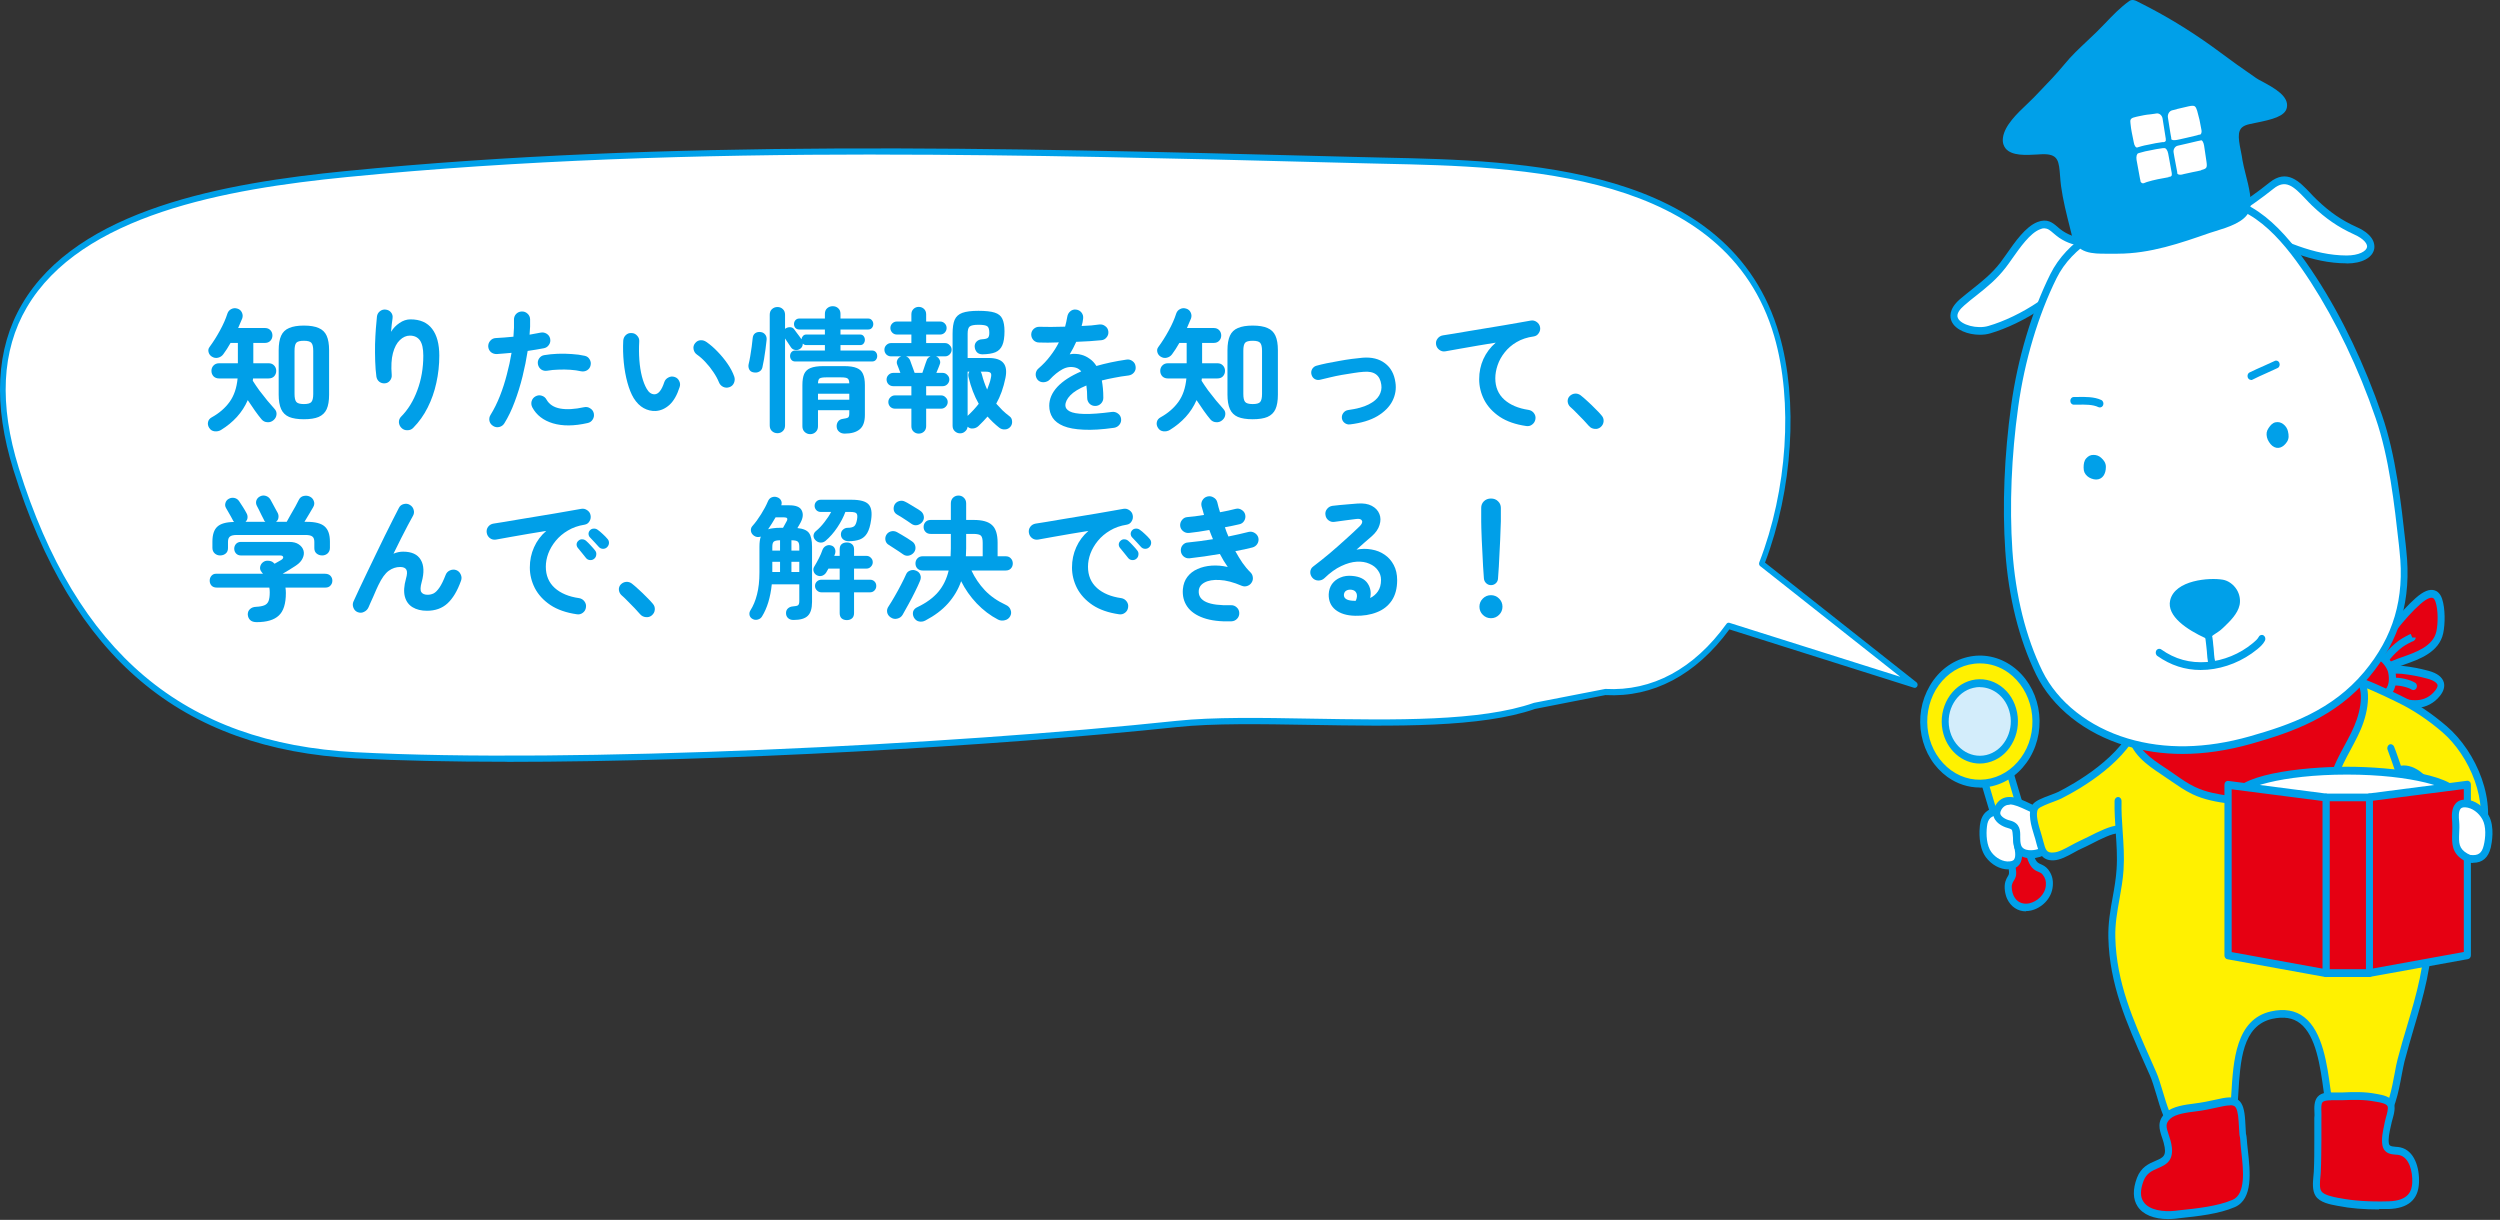<svg fill="none" height="162" viewBox="0 0 332 162" width="332" xmlns="http://www.w3.org/2000/svg" xmlns:xlink="http://www.w3.org/1999/xlink"><rect x="0" y="0" width="332" height="162" fill="#333333" stroke="none"/><clipPath id="a"><path d="m0 0h332v162h-332z"/></clipPath><g clip-path="url(#a)"><path d="m254.291 90.925-20.36-16.078c3.76-9.653 4.56-21.507 2.01-30.298-6.83-23.553-36.86-22.812-55.47-23.288-44.6-1.15-90.17-2.521-134.47 1.858-18.94 1.869-53.92 7.033-43.86 39.189 8.08 25.842 23.36 36.855 45.06 37.995 29.4 1.548 80.05-1.095 109.1-4.169 12.79-1.349 35.97 1.626 47.51-2.4l9.42-1.836c6.82.365 12.3-3.217 16.31-8.791l24.76 7.818z" fill="#fff"/><path d="m67.352 101.164c-7.39 0-14.24-.143-20.17-.453-23.19-1.216-37.61-13.38-45.39-38.271-2.72-8.703-2.34-16.111 1.12-22.027 7.41-12.65 26.9-16.111 43.06-17.703 42.88-4.235 87.25-3.085 130.16-1.969l4.35.111c1.04.022 2.12.044 3.23.077 18.34.387 46.05.984 52.58 23.498 2.54 8.758 1.79 20.612-1.9 30.288l20.11 15.89c.15.122.2.332.12.509s-.26.277-.44.221l-24.52-7.752c-4.44 6.049-10.14 9.068-16.46 8.725l-9.34 1.836c-7.18 2.51-18.66 2.311-29.77 2.123-6.66-.111-12.94-.221-17.77.287-23.88 2.521-60.5 4.622-88.98 4.622zm48.91-80.644c-23.54 0-47.1.719-70.22 2.997-15.99 1.581-35.27 4.976-42.5 17.338-3.33 5.695-3.68 12.861-1.04 21.32 7.67 24.537 21.88 36.524 44.73 37.718 28.76 1.515 78.99-.984 109.05-4.169 4.86-.509 11.17-.409 17.85-.287 11.05.188 22.48.387 29.58-2.101l9.47-1.847c6.22.343 11.78-2.665 16.09-8.636.09-.133.25-.188.39-.144l22.69 7.165-18.6-14.696c-.14-.111-.19-.32-.12-.497 3.72-9.565 4.51-21.342 1.99-30.011-6.37-21.961-33.76-22.536-51.89-22.923-1.11-.022-2.19-.044-3.23-.077l-4.35-.111c-19.74-.509-39.79-1.029-59.86-1.029z" fill="#00a0e9"/><g fill="#009fe8"><path d="m197.999 77.706c-.24 0-.45-.084-.63-.252s-.282-.378-.306-.63c-.036-.456-.072-.978-.108-1.566-.024-.588-.054-1.188-.09-1.8-.036-.624-.066-1.218-.09-1.782s-.042-1.062-.054-1.494-.018-.75-.018-.954v-1.782c0-.348.12-.642.36-.882.252-.24.564-.36.936-.36.384 0 .696.12.936.36.252.24.378.534.378.882v1.782c0 .204-.012.522-.036.954-.012.432-.03.93-.054 1.494s-.054 1.158-.09 1.782c-.024.612-.054 1.212-.09 1.8s-.072 1.11-.108 1.566c-.012.252-.108.462-.288.63s-.396.252-.648.252zm0 4.392c-.42 0-.78-.15-1.08-.45s-.45-.66-.45-1.08.15-.78.45-1.08.66-.45 1.08-.45.78.15 1.08.45.45.66.45 1.08-.15.78-.45 1.08-.66.45-1.08.45z"/><path d="m179.945 81.774c-1.092-.024-1.956-.288-2.592-.792-.624-.504-.924-1.194-.9-2.07.024-.516.168-.966.432-1.35.276-.384.648-.672 1.116-.864.468-.204 1.002-.276 1.602-.216.96.084 1.632.414 2.016.99.384.564.498 1.212.342 1.944.42-.204.762-.498 1.026-.882.276-.396.414-.906.414-1.53 0-.468-.138-.888-.414-1.26-.264-.384-.642-.678-1.134-.882-.48-.216-1.038-.306-1.674-.27s-1.32.228-2.052.576c-.732.336-1.482.876-2.25 1.62-.216.204-.486.306-.81.306-.324-.012-.588-.138-.792-.378-.192-.228-.282-.486-.27-.774.024-.3.15-.534.378-.702.744-.564 1.488-1.158 2.232-1.782.744-.636 1.452-1.26 2.124-1.872.684-.612 1.284-1.17 1.8-1.674.324-.312.432-.57.324-.774-.096-.204-.354-.276-.774-.216-.408.048-.876.108-1.404.18-.516.072-1.002.138-1.458.198-.288.048-.552-.018-.792-.198s-.378-.42-.414-.72c-.048-.288.018-.546.198-.774.18-.24.42-.384.72-.432.264-.036.594-.072.99-.108.408-.036.822-.072 1.242-.108.432-.036.798-.066 1.098-.09.78-.06 1.416.042 1.908.306s.828.624 1.008 1.08c.18.444.186.93.018 1.458-.156.528-.498 1.026-1.026 1.494-.24.204-.546.468-.918.792-.36.324-.732.654-1.116.99.684-.132 1.35-.138 1.998-.018.648.108 1.224.336 1.728.684.516.348.924.81 1.224 1.386.3.564.45 1.23.45 1.998 0 1.092-.24 1.998-.72 2.718-.48.708-1.14 1.224-1.98 1.548-.84.336-1.806.492-2.898.468zm-.324-1.998h.108c.036 0 .078.006.126.018.06 0 .126-.006.198-.018.168-.396.198-.726.09-.99s-.324-.42-.648-.468c-.288-.036-.528.006-.72.126-.18.108-.282.288-.306.54-.012.48.372.744 1.152.792z"/><path d="m163.531 82.513c-1.488.048-2.724-.102-3.708-.45s-1.704-.852-2.16-1.512-.648-1.434-.576-2.322c.06-.636.258-1.176.594-1.62.348-.456.798-.804 1.35-1.044.564-.252 1.188-.402 1.872-.45.696-.048 1.41.012 2.142.18-.18-.264-.36-.54-.54-.828-.168-.3-.336-.6-.504-.9-.684.12-1.374.228-2.07.324-.684.096-1.344.18-1.98.252-.288.024-.546-.06-.774-.252-.216-.192-.336-.432-.36-.72-.024-.3.054-.558.234-.774.192-.228.438-.348.738-.36.492-.048 1.02-.108 1.584-.18s1.134-.156 1.71-.252c-.084-.204-.168-.408-.252-.612s-.162-.408-.234-.612c-.48.084-.954.162-1.422.234-.456.06-.882.114-1.278.162-.288.024-.546-.054-.774-.234s-.36-.414-.396-.702c-.024-.288.054-.546.234-.774.18-.24.414-.372.702-.396.312-.024.66-.06 1.044-.108.384-.06.78-.12 1.188-.18-.048-.204-.102-.396-.162-.576-.06-.192-.114-.378-.162-.558-.072-.288-.036-.558.108-.81.156-.264.378-.432.666-.504s.558-.03.81.126c.264.144.432.36.504.648.06.216.114.432.162.648.06.216.126.438.198.666.384-.072.75-.144 1.098-.216.36-.084.69-.162.99-.234.276-.072.54-.024.792.144.252.156.408.372.468.648.06.288.012.558-.144.81-.144.24-.36.39-.648.45-.276.06-.576.126-.9.198s-.66.138-1.008.198c.072.204.144.408.216.612.084.204.168.408.252.612.492-.096.966-.198 1.422-.306.468-.108.894-.21 1.278-.306.276-.06.54-.012.792.144s.414.372.486.648c.06.288.012.558-.144.81-.156.24-.372.396-.648.468-.312.084-.666.168-1.062.252-.384.072-.786.15-1.206.234.3.552.618 1.074.954 1.566.336.48.69.9 1.062 1.26.18.18.282.396.306.648.036.252-.018.486-.162.702-.132.216-.324.366-.576.45-.24.084-.48.078-.72-.018-1.116-.48-2.1-.738-2.952-.774-.852-.048-1.524.066-2.016.342-.48.264-.732.636-.756 1.116-.072 1.344 1.35 1.974 4.266 1.89.3-.012.558.084.774.288.216.192.33.438.342.738s-.084.558-.288.774-.456.33-.756.342z"/><path d="m148.607 81.576c-1.416-.204-2.586-.612-3.51-1.224-.924-.624-1.614-1.374-2.07-2.25-.444-.876-.666-1.788-.666-2.736 0-.96.186-1.854.558-2.682.372-.84.912-1.566 1.62-2.178-.72.108-1.488.234-2.304.378-.816.132-1.608.27-2.376.414-.756.132-1.422.252-1.998.36-.3.048-.57-.018-.81-.198-.228-.18-.366-.414-.414-.702-.048-.3.012-.564.18-.792.18-.24.42-.384.72-.432.384-.06.876-.138 1.476-.234.6-.108 1.272-.222 2.016-.342s1.506-.246 2.286-.378 1.542-.258 2.286-.378c.756-.132 1.446-.252 2.07-.36s1.134-.198 1.53-.27c.276-.048.534.012.774.18.252.168.402.39.45.666.06.288.012.558-.144.81-.144.252-.36.402-.648.45-.84.132-1.578.39-2.214.774-.636.372-1.176.828-1.62 1.368-.432.528-.762 1.092-.99 1.692-.216.588-.324 1.17-.324 1.746 0 1.164.396 2.106 1.188 2.826.792.708 1.872 1.158 3.24 1.35.288.048.522.192.702.432s.246.504.198.792c-.036.3-.174.54-.414.72s-.504.246-.792.198zm2.286-7.362c-.156.132-.348.186-.576.162-.216-.024-.39-.126-.522-.306-.132-.168-.3-.378-.504-.63-.204-.264-.39-.492-.558-.684-.108-.132-.162-.288-.162-.468.012-.192.096-.354.252-.486.144-.132.306-.192.486-.18.192 0 .366.066.522.198.18.156.384.36.612.612.24.252.438.48.594.684.132.168.18.36.144.576-.024.216-.12.39-.288.522zm1.728-1.548c-.156.156-.348.228-.576.216-.216-.012-.396-.102-.54-.27s-.33-.372-.558-.612c-.216-.24-.414-.45-.594-.63-.12-.12-.186-.276-.198-.468 0-.192.072-.36.216-.504.132-.132.294-.198.486-.198.192-.012.366.042.522.162.192.132.414.318.666.558.252.228.462.444.63.648.144.156.21.342.198.558-.012.204-.096.384-.252.54z"/><path d="m122.888 82.404c-.264.144-.546.186-.846.126-.288-.06-.516-.24-.684-.54-.132-.264-.162-.528-.09-.792.084-.252.276-.444.576-.576 1.176-.564 2.094-1.236 2.754-2.016s1.122-1.728 1.386-2.844h-3.456c-.288 0-.522-.09-.702-.27-.168-.18-.252-.402-.252-.666s.084-.486.252-.666c.18-.192.414-.288.702-.288h3.708c.012-.168.018-.336.018-.504.012-.18.018-.366.018-.558v-1.908h-2.682c-.288 0-.516-.09-.684-.27s-.252-.396-.252-.648c0-.264.084-.486.252-.666s.396-.27.684-.27h2.682v-2.196c0-.312.096-.564.288-.756.204-.192.444-.288.72-.288.288 0 .528.096.72.288.204.192.306.444.306.756v2.196h1.008c1.14 0 1.95.228 2.43.684.492.444.738 1.224.738 2.34v1.8h1.08c.288 0 .516.096.684.288.168.18.252.402.252.666s-.084.486-.252.666-.396.27-.684.27h-4.554c.456.972 1.05 1.848 1.782 2.628.744.78 1.674 1.428 2.79 1.944.324.144.534.366.63.666.108.288.09.564-.054.828-.156.288-.396.468-.72.54-.312.084-.612.054-.9-.09-1.02-.528-1.962-1.242-2.826-2.142-.852-.9-1.542-1.884-2.07-2.952-.384 1.092-.966 2.076-1.746 2.952-.768.864-1.77 1.62-3.006 2.268zm-4.608-.414c-.264-.18-.42-.408-.468-.684s.018-.54.198-.792c.252-.384.522-.828.81-1.332.3-.516.582-1.032.846-1.548.276-.528.498-.984.666-1.368.108-.252.294-.42.558-.504.264-.096.528-.084.792.036.276.12.456.306.54.558.096.24.078.51-.054.81-.168.408-.39.888-.666 1.44-.264.54-.546 1.08-.846 1.62-.288.54-.552 1.014-.792 1.422-.156.264-.39.432-.702.504-.3.084-.594.03-.882-.162zm1.656-8.37c-.144-.108-.336-.24-.576-.396-.228-.156-.468-.312-.72-.468-.24-.168-.444-.3-.612-.396-.228-.132-.372-.324-.432-.576s-.03-.492.09-.72c.132-.24.33-.402.594-.486.276-.084.546-.06.81.072.168.084.378.204.63.36.264.156.522.312.774.468s.45.288.594.396c.252.156.408.378.468.666s.006.552-.162.792c-.168.228-.396.378-.684.45-.276.06-.534.006-.774-.162zm1.116-4.05c-.144-.108-.336-.24-.576-.396s-.48-.312-.72-.468-.45-.282-.63-.378c-.228-.132-.372-.324-.432-.576-.048-.252-.012-.498.108-.738.132-.228.33-.384.594-.468.276-.084.54-.06.792.072.18.084.396.204.648.36.264.156.522.312.774.468.252.144.45.27.594.378.252.168.408.396.468.684.06.276.006.534-.162.774-.168.228-.396.378-.684.45-.276.06-.534.006-.774-.162zm7.218 4.302h2.232v-1.782c0-.48-.078-.798-.234-.954s-.498-.234-1.026-.234h-.936v1.908c0 .18-.006.36-.018.54 0 .18-.006.354-.018.522z"/><path d="m105.372 82.332c-.3 0-.54-.084-.72-.252s-.27-.39-.27-.666c0-.252.084-.456.252-.612s.384-.246.648-.27c.348-.024.576-.072.684-.144.12-.084.18-.27.18-.558v-2.232h-3.654c-.18 1.74-.612 3.162-1.296 4.266-.132.216-.318.354-.558.414-.24.072-.468.048-.684-.072-.216-.108-.354-.276-.414-.504-.048-.228-.012-.438.108-.63.384-.6.678-1.308.882-2.124.216-.828.324-1.806.324-2.934v-3.402c0-.576.06-1.026.18-1.35-.156.048-.318.066-.486.054-.156-.024-.3-.084-.432-.18-.228-.168-.36-.378-.396-.63-.024-.264.042-.48.198-.648.396-.444.78-.966 1.152-1.566.384-.612.684-1.176.9-1.692.108-.276.282-.462.522-.558.252-.096.498-.096.738 0 .228.084.39.222.486.414.108.192.12.408.036.648h1.08c.876 0 1.422.228 1.638.684.228.456.174.996-.162 1.62-.084.156-.162.294-.234.414-.06.108-.12.21-.18.306.768.072 1.284.294 1.548.666s.396.978.396 1.818v7.326c0 .876-.192 1.494-.576 1.854-.372.36-1.002.54-1.89.54zm7.092.018c-.288 0-.522-.078-.702-.234-.168-.156-.252-.39-.252-.702v-2.754h-2.43c-.228 0-.426-.084-.594-.252s-.252-.366-.252-.594c0-.24.084-.438.252-.594s.366-.234.594-.234h2.43v-1.476h-1.494c-.048.084-.096.168-.144.252s-.096.168-.144.252c-.132.216-.318.366-.558.45-.24.072-.474.048-.702-.072-.204-.108-.342-.276-.414-.504s-.048-.438.072-.63c.204-.336.408-.702.612-1.098s.366-.774.486-1.134c.096-.24.246-.414.45-.522.216-.12.444-.144.684-.072.24.06.408.198.504.414s.108.444.036.684c-.012.048-.03.096-.054.144-.012.048-.03.096-.054.144h.72v-.864c0-.312.084-.54.252-.684.18-.156.414-.234.702-.234.276 0 .504.078.684.234.18.144.27.372.27.684v.864h1.638c.24 0 .438.084.594.252.168.156.252.354.252.594 0 .228-.084.426-.252.594-.156.168-.354.252-.594.252h-1.638v1.476h2.124c.24 0 .438.078.594.234s.234.354.234.594c0 .228-.078.426-.234.594s-.354.252-.594.252h-2.124v2.754c0 .312-.09.546-.27.702s-.408.234-.684.234zm.198-10.476c-.264 0-.498-.084-.702-.252-.192-.168-.288-.384-.288-.648s.09-.474.27-.63c.18-.168.39-.252.63-.252.384 0 .666-.066.846-.198s.312-.432.396-.9c.072-.408.048-.678-.072-.81-.108-.132-.384-.198-.828-.198h-.648c-.252.684-.612 1.374-1.08 2.07s-.984 1.284-1.548 1.764c-.216.18-.45.258-.702.234s-.474-.138-.666-.342c-.168-.18-.246-.384-.234-.612.024-.228.132-.42.324-.576.384-.312.756-.702 1.116-1.17.372-.468.672-.924.9-1.368h-1.386c-.228 0-.42-.078-.576-.234-.156-.168-.234-.36-.234-.576 0-.228.078-.42.234-.576s.348-.234.576-.234h4.086c1.14 0 1.896.204 2.268.612.372.396.486 1.08.342 2.052-.108.768-.282 1.356-.522 1.764s-.564.69-.972.846-.918.234-1.53.234zm-10.656-1.584c.204-.072.438-.12.702-.144.264-.036.57-.054.918-.054h.36c.096-.168.192-.342.288-.522s.162-.3.198-.36c.18-.336.072-.504-.324-.504h-1.152c-.156.264-.318.534-.486.81s-.336.534-.504.774zm3.096 5.67h1.044v-1.35h-1.044zm-2.538 0h1.026v-1.35h-1.026zm2.538-2.844h1.044v-.504c0-.348-.066-.576-.198-.684-.132-.12-.414-.18-.846-.18zm-2.538 0h1.026v-1.368c-.408 0-.684.06-.828.18-.132.108-.198.336-.198.684z"/><path d="m86.562 81.72c-.228.192-.492.27-.792.234-.3-.024-.552-.15-.756-.378-.18-.216-.42-.48-.72-.792-.3-.324-.612-.642-.936-.954-.312-.324-.588-.588-.828-.792-.192-.18-.306-.408-.342-.684-.024-.288.06-.534.252-.738.204-.204.438-.318.702-.342.276-.024.528.048.756.216.264.204.57.468.918.792.36.324.708.66 1.044 1.008.348.336.624.63.828.882.204.228.294.492.27.792s-.156.552-.396.756z"/><path d="m76.607 81.576c-1.416-.204-2.586-.612-3.51-1.224-.924-.624-1.614-1.374-2.07-2.25-.444-.876-.666-1.788-.666-2.736 0-.96.186-1.854.558-2.682.372-.84.912-1.566 1.62-2.178-.72.108-1.488.234-2.304.378-.816.132-1.608.27-2.376.414-.756.132-1.422.252-1.998.36-.3.048-.57-.018-.81-.198-.228-.18-.366-.414-.414-.702-.048-.3.012-.564.18-.792.18-.24.42-.384.72-.432.384-.06.876-.138 1.476-.234.6-.108 1.272-.222 2.016-.342s1.506-.246 2.286-.378 1.542-.258 2.286-.378c.756-.132 1.446-.252 2.07-.36s1.134-.198 1.53-.27c.276-.048.534.012.774.18.252.168.402.39.45.666.06.288.012.558-.144.81-.144.252-.36.402-.648.45-.84.132-1.578.39-2.214.774-.636.372-1.176.828-1.62 1.368-.432.528-.762 1.092-.99 1.692-.216.588-.324 1.17-.324 1.746 0 1.164.396 2.106 1.188 2.826.792.708 1.872 1.158 3.24 1.35.288.048.522.192.702.432s.246.504.198.792c-.036.3-.174.54-.414.72s-.504.246-.792.198zm2.286-7.362c-.156.132-.348.186-.576.162-.216-.024-.39-.126-.522-.306-.132-.168-.3-.378-.504-.63-.204-.264-.39-.492-.558-.684-.108-.132-.162-.288-.162-.468.012-.192.096-.354.252-.486.144-.132.306-.192.486-.18.192 0 .366.066.522.198.18.156.384.36.612.612.24.252.438.48.594.684.132.168.18.36.144.576-.024.216-.12.39-.288.522zm1.728-1.548c-.156.156-.348.228-.576.216-.216-.012-.396-.102-.54-.27s-.33-.372-.558-.612c-.216-.24-.414-.45-.594-.63-.12-.12-.186-.276-.198-.468 0-.192.072-.36.216-.504.132-.132.294-.198.486-.198.192-.012.366.042.522.162.192.132.414.318.666.558.252.228.462.444.63.648.144.156.21.342.198.558-.012.204-.096.384-.252.54z"/><path d="m47.486 81.288c-.264-.108-.45-.306-.558-.594s-.102-.564.018-.828c.204-.444.462-1.002.774-1.674.324-.672.672-1.404 1.044-2.196.384-.792.774-1.602 1.17-2.43s.786-1.632 1.17-2.412.738-1.488 1.062-2.124c.324-.648.594-1.176.81-1.584.132-.264.342-.432.63-.504.3-.084.576-.048.828.108.264.156.432.378.504.666.084.276.048.546-.108.81-.168.3-.39.708-.666 1.224-.264.516-.564 1.098-.9 1.746-.324.648-.66 1.326-1.008 2.034.42-.18.846-.27 1.278-.27 1.14 0 1.92.36 2.34 1.08.432.72.474 1.704.126 2.952-.18.648-.198 1.092-.054 1.332.156.24.438.36.846.36.276 0 .54-.06.792-.18.252-.132.51-.39.774-.774s.54-.948.828-1.692c.108-.276.3-.474.576-.594s.552-.132.828-.036c.276.108.474.3.594.576.132.276.144.558.036.846-.48 1.344-1.08 2.346-1.8 3.006-.708.648-1.614.972-2.718.972-.756 0-1.392-.156-1.908-.468s-.858-.78-1.026-1.404c-.168-.636-.12-1.428.144-2.376.168-.576.186-.978.054-1.206-.132-.24-.408-.36-.828-.36-.54 0-1.044.168-1.512.504s-.924.966-1.368 1.89c-.048.096-.138.288-.27.576-.12.276-.252.582-.396.918s-.282.642-.414.918c-.12.264-.198.444-.234.54-.12.276-.318.48-.594.612-.264.144-.552.156-.864.036z"/><path d="m34.076 82.62c-.372 0-.654-.09-.846-.27s-.3-.42-.324-.72c-.012-.3.084-.546.288-.738s.474-.294.81-.306c.468-.024.834-.09 1.098-.198s.45-.294.558-.558c.108-.276.162-.666.162-1.17 0-.228-.018-.438-.054-.63h-7.002c-.288 0-.516-.09-.684-.27-.156-.18-.234-.396-.234-.648s.078-.468.234-.648.354-.27.594-.27h6.264c-.036-.036-.072-.072-.108-.108-.024-.036-.054-.078-.09-.126-.168-.192-.234-.414-.198-.666.048-.252.168-.456.36-.612.204-.168.444-.24.72-.216.276.012.498.09.666.234.024.024.054.054.09.09.036.024.066.048.09.072.168-.096.336-.192.504-.288s.294-.168.378-.216c.204-.132.288-.264.252-.396s-.174-.198-.414-.198h-5.202c-.264 0-.48-.09-.648-.27-.156-.18-.234-.39-.234-.63s.078-.45.234-.63c.168-.18.384-.27.648-.27h6.426c.528 0 .948.108 1.26.324.324.216.534.486.63.81s.06.666-.108 1.026c-.156.36-.45.684-.882.972-.312.204-.612.396-.9.576s-.582.354-.882.522h5.616c.324 0 .57.09.738.27s.252.396.252.648-.084.468-.252.648c-.156.18-.378.27-.666.27h-5.31c.036.252.054.492.054.72 0 1.416-.312 2.412-.936 2.988-.612.588-1.596.882-2.952.882zm-4.842-8.856c-.276 0-.516-.09-.72-.27-.204-.192-.306-.438-.306-.738v-.828c0-.924.216-1.584.648-1.98.432-.408 1.176-.618 2.232-.63-.036-.048-.072-.09-.108-.126-.024-.048-.048-.096-.072-.144-.048-.108-.132-.264-.252-.468-.12-.216-.24-.426-.36-.63-.12-.216-.21-.372-.27-.468-.132-.216-.162-.444-.09-.684.072-.252.222-.438.45-.558.24-.132.492-.168.756-.108s.474.21.63.45c.132.192.3.45.504.774s.36.594.468.81c.108.192.15.39.126.594-.012.204-.102.384-.27.54h2.646c-.048-.048-.096-.096-.144-.144-.036-.06-.066-.126-.09-.198-.048-.108-.138-.282-.27-.522-.12-.252-.24-.498-.36-.738-.12-.252-.21-.426-.27-.522-.12-.228-.144-.462-.072-.702.084-.24.24-.42.468-.54.24-.132.492-.162.756-.09s.474.228.63.468c.084.132.186.318.306.558.132.228.258.462.378.702.132.228.234.414.306.558.096.204.126.414.09.63-.024.216-.132.396-.324.54h1.422c.144-.252.318-.564.522-.936.216-.372.426-.738.63-1.098.204-.372.354-.66.45-.864.144-.3.366-.48.666-.54s.57-.03.81.09c.252.12.426.312.522.576.108.264.084.534-.072.81-.132.24-.312.546-.54.918-.216.36-.426.708-.63 1.044h.324c1.116 0 1.902.204 2.358.612.468.408.702 1.08.702 2.016v.828c0 .3-.102.546-.306.738-.204.18-.444.27-.72.27-.288 0-.534-.084-.738-.252s-.306-.408-.306-.72v-.828c0-.336-.084-.57-.252-.702-.168-.144-.474-.216-.918-.216h-9.126c-.444 0-.75.072-.918.216-.168.132-.252.366-.252.702v.828c0 .312-.102.552-.306.72s-.45.252-.738.252z"/><path d="m212.562 56.72c-.228.192-.492.27-.792.234-.3-.024-.552-.15-.756-.378-.18-.216-.42-.48-.72-.792-.3-.324-.612-.642-.936-.954-.312-.324-.588-.588-.828-.792-.192-.18-.306-.408-.342-.684-.024-.288.06-.534.252-.738.204-.204.438-.318.702-.342.276-.024.528.048.756.216.264.204.57.468.918.792.36.324.708.66 1.044 1.008.348.336.624.63.828.882.204.228.294.492.27.792s-.156.552-.396.756z"/><path d="m202.68 56.576c-1.416-.204-2.586-.612-3.51-1.224-.924-.624-1.614-1.374-2.07-2.25-.444-.876-.666-1.788-.666-2.736 0-.96.186-1.854.558-2.682.384-.84.93-1.566 1.638-2.178-.72.108-1.488.234-2.304.378-.816.132-1.608.27-2.376.414-.768.132-1.44.252-2.016.36-.288.048-.552-.018-.792-.198s-.384-.414-.432-.702c-.048-.3.018-.564.198-.792.18-.24.42-.384.72-.432.384-.06.876-.138 1.476-.234.6-.108 1.272-.222 2.016-.342s1.506-.246 2.286-.378 1.542-.258 2.286-.378c.756-.132 1.446-.252 2.07-.36s1.134-.198 1.53-.27c.276-.048.534.012.774.18s.39.39.45.666c.06.288.006.558-.162.81-.156.252-.378.402-.666.45-.876.12-1.638.372-2.286.756-.636.372-1.164.828-1.584 1.368-.42.528-.732 1.092-.936 1.692s-.306 1.182-.306 1.746c0 1.164.396 2.106 1.188 2.826.792.708 1.866 1.164 3.222 1.368.3.048.54.192.72.432s.246.504.198.792c-.048.3-.192.54-.432.72-.228.18-.492.246-.792.198z"/><path d="m179.281 56.36c-.264.036-.504-.03-.72-.198-.204-.156-.324-.366-.36-.63-.024-.264.042-.498.198-.702.168-.216.384-.342.648-.378 1.14-.156 2.04-.402 2.7-.738.672-.336 1.14-.732 1.404-1.188s.36-.93.288-1.422c-.084-.636-.318-1.098-.702-1.386s-.93-.402-1.638-.342c-.384.024-.834.078-1.35.162-.504.072-1.026.156-1.566.252s-1.056.204-1.548.324c-.492.108-.918.21-1.278.306-.264.072-.51.048-.738-.072-.228-.132-.378-.33-.45-.594-.072-.252-.048-.492.072-.72.132-.24.33-.396.594-.468.384-.108.834-.216 1.35-.324.528-.108 1.074-.21 1.638-.306.576-.108 1.134-.198 1.674-.27.552-.072 1.038-.126 1.458-.162 1.212-.096 2.202.15 2.97.738.768.576 1.23 1.422 1.386 2.538.132.852 0 1.674-.396 2.466-.396.78-1.062 1.452-1.998 2.016-.936.552-2.148.918-3.636 1.098z"/><path d="m166.356 55.676c-.816 0-1.47-.102-1.962-.306-.492-.216-.846-.564-1.062-1.044s-.324-1.122-.324-1.926v-5.886c0-.804.108-1.446.324-1.926s.57-.822 1.062-1.026c.492-.216 1.146-.324 1.962-.324.828 0 1.482.108 1.962.324.492.204.846.546 1.062 1.026s.324 1.122.324 1.926v5.904c0 .804-.108 1.446-.324 1.926-.216.468-.57.81-1.062 1.026-.48.204-1.134.306-1.962.306zm-10.998 1.422c-.264.156-.552.216-.864.18s-.552-.192-.72-.468c-.156-.252-.204-.51-.144-.774s.222-.468.486-.612c.996-.552 1.788-1.236 2.376-2.052s.942-1.854 1.062-3.114h-2.466c-.3 0-.546-.096-.738-.288-.18-.204-.27-.444-.27-.72s.09-.51.27-.702c.192-.204.438-.306.738-.306h2.502v-2.7h-.972c-.156.276-.318.546-.486.81-.168.252-.33.486-.486.702-.168.228-.396.378-.684.45s-.564.024-.828-.144c-.216-.132-.36-.324-.432-.576-.072-.264-.03-.498.126-.702.48-.648.936-1.368 1.368-2.16.444-.804.78-1.566 1.008-2.286.096-.276.27-.474.522-.594.252-.132.522-.15.81-.054.276.084.474.258.594.522.12.252.132.516.036.792-.084.204-.174.414-.27.63-.084.216-.174.426-.27.63h3.564c.3 0 .54.096.72.288s.27.426.27.702-.09.51-.27.702-.42.288-.72.288h-1.548v2.7h2.034c.312 0 .558.102.738.306.18.192.27.426.27.702s-.09.516-.27.72c-.18.192-.426.288-.738.288h-2.07c0 .048-.006.102-.018.162 0 .048-.006.096-.018.144.24.384.528.81.864 1.278.348.456.702.906 1.062 1.35.36.432.678.798.954 1.098.216.228.306.486.27.774-.024.276-.15.516-.378.72-.24.216-.516.312-.828.288-.312-.012-.57-.138-.774-.378-.264-.312-.558-.696-.882-1.152s-.642-.924-.954-1.404c-.36.828-.84 1.572-1.44 2.232s-1.302 1.236-2.106 1.728zm10.998-3.438c.504 0 .834-.09.99-.27.168-.192.252-.546.252-1.062v-5.742c0-.528-.084-.882-.252-1.062-.156-.18-.486-.27-.99-.27-.516 0-.852.09-1.008.27s-.234.534-.234 1.062v5.724c0 .516.078.87.234 1.062s.492.288 1.008.288z"/><path d="m147.961 56.81c-1.608.228-2.964.312-4.068.252-1.104-.048-1.992-.21-2.664-.486-.66-.276-1.14-.642-1.44-1.098-.3-.468-.45-.996-.45-1.584 0-.9.36-1.74 1.08-2.52.732-.78 1.788-1.464 3.168-2.052-.192-.24-.426-.402-.702-.486-.6-.18-1.194-.114-1.782.198-.576.312-1.14.768-1.692 1.368-.204.216-.474.336-.81.36-.324.012-.588-.09-.792-.306-.192-.228-.282-.492-.27-.792.024-.3.15-.546.378-.738.588-.504 1.104-1.05 1.548-1.638.456-.588.84-1.194 1.152-1.818-.516.012-1.002.024-1.458.036-.444 0-.828-.006-1.152-.018-.3 0-.552-.102-.756-.306-.204-.216-.306-.474-.306-.774.012-.3.126-.546.342-.738s.474-.282.774-.27c.42.012.924.018 1.512.018.6-.012 1.224-.024 1.872-.036.06-.228.114-.45.162-.666s.09-.432.126-.648c.048-.3.18-.54.396-.72.216-.192.474-.27.774-.234s.54.168.72.396.252.492.216.792c-.012.156-.036.318-.072.486s-.078.336-.126.504c.456-.024.882-.048 1.278-.072.396-.036.75-.078 1.062-.126.3-.036.564.036.792.216.24.168.378.402.414.702s-.042.564-.234.792c-.18.228-.414.354-.702.378-.444.048-.954.09-1.53.126s-1.176.066-1.8.09c-.264.588-.552 1.14-.864 1.656.288-.06.564-.078.828-.054.264.012.516.054.756.126.36.096.708.264 1.044.504.348.228.654.552.918.972.588-.168 1.212-.324 1.872-.468.672-.144 1.38-.27 2.124-.378.288-.048.552.018.792.198.24.168.378.402.414.702.048.3-.018.564-.198.792s-.42.366-.72.414c-.696.084-1.338.186-1.926.306-.588.108-1.134.228-1.638.36.06.324.108.678.144 1.062s.054.798.054 1.242c0 .3-.108.558-.324.774-.204.204-.456.306-.756.306s-.552-.102-.756-.306c-.204-.216-.306-.474-.306-.774 0-.612-.036-1.158-.108-1.638-.984.408-1.698.846-2.142 1.314-.432.456-.648.9-.648 1.332 0 .324.192.588.576.792s1.026.318 1.926.342 2.13-.066 3.69-.27c.288-.036.552.036.792.216.24.168.378.402.414.702.036.288-.036.546-.216.774s-.414.366-.702.414z"/><path d="m127.493 57.548c-.264 0-.498-.096-.702-.288-.192-.18-.288-.42-.288-.72v-12.222c0-.792.09-1.404.27-1.836.192-.444.534-.756 1.026-.936s1.206-.27 2.142-.27 1.65.078 2.142.234c.504.156.846.432 1.026.828.192.396.288.948.288 1.656 0 .792-.096 1.41-.288 1.854s-.504.756-.936.936c-.42.168-.984.258-1.692.27-.312 0-.558-.09-.738-.27-.18-.192-.282-.438-.306-.738-.012-.276.072-.504.252-.684.192-.192.438-.294.738-.306.396-.024.654-.09.774-.198.12-.12.18-.336.18-.648 0-.456-.09-.75-.27-.882s-.57-.198-1.17-.198c-.588 0-.978.078-1.17.234-.18.144-.27.462-.27.954v3.222h2.772c.96 0 1.62.222 1.98.666.36.432.45 1.092.27 1.98-.264 1.308-.672 2.448-1.224 3.42.264.3.54.594.828.882.288.276.6.54.936.792.216.156.33.378.342.666.024.276-.048.516-.216.72-.192.228-.432.348-.72.36-.288.024-.546-.054-.774-.234-.288-.228-.564-.468-.828-.72-.252-.24-.492-.492-.72-.756-.192.216-.39.432-.594.648-.192.204-.396.408-.612.612-.204.192-.444.3-.72.324-.276.036-.516-.042-.72-.234-.036.264-.15.474-.342.63-.18.168-.402.252-.666.252zm-5.49.036c-.264 0-.492-.09-.684-.27s-.288-.42-.288-.72v-2.322h-2.178c-.24 0-.45-.084-.63-.252-.168-.18-.252-.39-.252-.63s.084-.444.252-.612c.18-.18.39-.27.63-.27h2.178v-1.224h-2.412c-.24 0-.45-.084-.63-.252-.168-.18-.252-.39-.252-.63s.084-.444.252-.612c.18-.18.39-.27.63-.27h.954c-.084-.228-.168-.45-.252-.666s-.138-.354-.162-.414c-.096-.228-.09-.45.018-.666s.276-.366.504-.45h-1.35c-.24 0-.45-.084-.63-.252-.168-.18-.252-.39-.252-.63s.084-.444.252-.612c.18-.18.39-.27.63-.27h2.7v-1.134h-1.926c-.24 0-.444-.084-.612-.252-.168-.18-.252-.384-.252-.612 0-.24.084-.444.252-.612s.372-.252.612-.252h1.926v-.954c0-.3.096-.54.288-.72s.42-.27.684-.27c.276 0 .51.09.702.27s.288.42.288.72v.954h1.854c.24 0 .444.084.612.252s.252.372.252.612c0 .228-.084.432-.252.612-.168.168-.372.252-.612.252h-1.854v1.134h2.502c.24 0 .444.09.612.27.18.168.27.372.27.612s-.09.45-.27.63c-.168.168-.372.252-.612.252h-1.188c.216.084.372.234.468.45.108.204.114.414.018.63-.024.084-.084.24-.18.468-.084.216-.174.432-.27.648h.846c.24 0 .444.09.612.27.18.168.27.372.27.612s-.09.45-.27.63c-.168.168-.372.252-.612.252h-2.196v1.224h1.98c.24 0 .444.09.612.27.18.168.27.372.27.612s-.09.45-.27.63c-.168.168-.372.252-.612.252h-1.98v2.322c0 .3-.096.54-.288.72s-.426.27-.702.27zm-.54-8.064h1.026c.06-.156.126-.348.198-.576.084-.228.156-.444.216-.648.072-.204.12-.336.144-.396.036-.144.102-.264.198-.36s.204-.168.324-.216h-3.24c.24.096.414.264.522.504.048.108.108.276.18.504.084.228.168.456.252.684.084.216.144.384.18.504zm7.038 5.706c.564-.528 1.056-1.062 1.476-1.602-.588-1.032-1.038-2.208-1.35-3.528-.072-.288-.036-.534.108-.738h-.234zm2.592-3.492c.096-.24.186-.486.27-.738.096-.252.168-.51.216-.774.084-.348.078-.576-.018-.684-.084-.12-.312-.18-.684-.18h-.648c.072.084.126.204.162.36.18.708.414 1.38.702 2.016z"/><path d="m103.247 57.53c-.288 0-.534-.096-.738-.288-.192-.18-.288-.426-.288-.738v-14.706c0-.312.096-.558.288-.738.204-.192.45-.288.738-.288s.528.096.72.288c.192.18.288.426.288.738v1.872c.012 0 .03-.012.054-.036.192-.132.402-.192.63-.18s.402.102.522.27c.072.084.168.216.288.396.132.168.264.342.396.522.132.168.228.306.288.414.024-.168.09-.312.198-.432.108-.132.258-.198.45-.198h2.466v-.666h-3.402c-.216 0-.39-.072-.522-.216-.12-.144-.18-.312-.18-.504s.06-.36.18-.504c.132-.156.306-.234.522-.234h3.402v-.63c0-.312.102-.558.306-.738s.45-.27.738-.27.528.09.72.27c.204.18.306.426.306.738v.63h3.672c.216 0 .384.078.504.234.12.144.18.312.18.504s-.06.36-.18.504-.288.216-.504.216h-3.672v.666h2.61c.204 0 .36.072.468.216s.162.306.162.486-.054.342-.162.486-.264.216-.468.216h-2.61v.72h4.176c.228 0 .402.072.522.216s.18.318.18.522c0 .192-.06.36-.18.504s-.294.216-.522.216h-10.17c-.228 0-.402-.072-.522-.216s-.18-.312-.18-.504c0-.204.06-.378.18-.522s.294-.216.522-.216h3.924v-.72h-2.466c-.096 0-.186-.018-.27-.054-.072-.048-.138-.096-.198-.144 0 .3-.12.534-.36.702-.192.132-.408.18-.648.144s-.426-.15-.558-.342c-.084-.132-.204-.312-.36-.54-.156-.24-.3-.456-.432-.648v11.556c0 .312-.096.558-.288.738-.192.192-.432.288-.72.288zm4.356.126c-.288 0-.534-.096-.738-.288s-.306-.444-.306-.756v-5.472c0-.624.078-1.116.234-1.476.168-.372.45-.636.846-.792.408-.168.972-.252 1.692-.252h2.772c.72 0 1.278.084 1.674.252.396.156.672.42.828.792.168.36.252.852.252 1.476v3.96c0 .9-.228 1.536-.684 1.908-.456.384-1.122.576-1.998.576-.3 0-.546-.084-.738-.252-.192-.156-.3-.366-.324-.63-.024-.276.036-.516.18-.72s.36-.324.648-.36c.336-.048.558-.102.666-.162.12-.072.18-.252.18-.54v-.45h-4.158v2.142c0 .312-.102.564-.306.756s-.444.288-.72.288zm-7.56-8.208c-.252-.048-.432-.174-.54-.378-.108-.216-.138-.444-.09-.684.072-.288.144-.642.216-1.062.072-.432.138-.864.198-1.296s.102-.798.126-1.098c.024-.312.138-.54.342-.684.216-.144.468-.192.756-.144.24.036.432.15.576.342.144.18.204.408.18.684-.036.348-.084.756-.144 1.224-.06.456-.126.9-.198 1.332s-.144.798-.216 1.098c-.06.264-.204.456-.432.576-.216.12-.474.15-.774.09zm8.586 3.636h4.158v-.792h-4.158zm0-2.178h4.158c-.012-.348-.09-.564-.234-.648-.132-.096-.42-.144-.864-.144h-1.962c-.444 0-.738.048-.882.144-.132.084-.204.3-.216.648z"/><path d="m87.068 54.578c-.552.024-1.08-.102-1.584-.378s-.948-.72-1.332-1.332c-.324-.54-.6-1.224-.828-2.052s-.39-1.722-.486-2.682c-.096-.972-.12-1.938-.072-2.898.024-.3.138-.546.342-.738.216-.204.474-.294.774-.27.3.012.546.132.738.36.204.216.294.474.27.774-.048.84-.042 1.662.018 2.466.06.792.174 1.518.342 2.178.168.648.378 1.188.63 1.62.276.492.624.738 1.044.738.516-.012.948-.552 1.296-1.62.096-.276.276-.48.54-.612.264-.144.54-.168.828-.072.276.084.48.264.612.54.132.264.15.534.054.81-.336 1.056-.786 1.842-1.35 2.358-.564.504-1.176.774-1.836.81zm9.81-3.168c-.288.108-.57.096-.846-.036-.264-.132-.45-.336-.558-.612-.18-.444-.426-.894-.738-1.35-.3-.456-.642-.888-1.026-1.296-.372-.408-.756-.75-1.152-1.026-.24-.168-.39-.402-.45-.702s.006-.57.198-.81.426-.372.702-.396c.288-.024.558.054.81.234.504.348.996.774 1.476 1.278.492.504.936 1.044 1.332 1.62s.69 1.14.882 1.692c.096.276.084.558-.036.846-.12.276-.318.462-.594.558z"/><path d="m65.503 56.576c-.264-.156-.432-.378-.504-.666-.06-.288-.012-.558.144-.81.468-.756.882-1.59 1.242-2.502s.666-1.86.918-2.844c.264-.984.474-1.95.63-2.898-.348.036-.69.066-1.026.09-.324.024-.63.048-.918.072-.3.012-.564-.072-.792-.252-.216-.192-.336-.438-.36-.738-.012-.3.078-.558.27-.774.192-.228.438-.348.738-.36.348-.024.72-.048 1.116-.072.408-.024.816-.06 1.224-.108.036-.408.06-.798.072-1.17s.012-.726 0-1.062c-.012-.3.078-.558.27-.774.204-.216.456-.33.756-.342s.558.084.774.288c.216.192.33.438.342.738s.012.624 0 .972c-.012.336-.036.696-.072 1.08.54-.096 1.026-.186 1.458-.27.288-.06.558-.012.81.144s.408.378.468.666c.06.3.006.57-.162.81-.156.24-.378.39-.666.45-.3.06-.636.12-1.008.18-.36.06-.744.12-1.152.18-.168 1.092-.396 2.226-.684 3.402-.288 1.164-.636 2.286-1.044 3.366-.396 1.068-.852 2.016-1.368 2.844-.156.252-.378.414-.666.486s-.558.03-.81-.126zm12.528-.396c-1.788.408-3.324.42-4.608.036-1.272-.384-2.184-1.092-2.736-2.124-.132-.264-.162-.534-.09-.81.084-.288.258-.504.522-.648s.534-.174.81-.09c.288.084.504.258.648.522.36.636.966 1.032 1.818 1.188s1.914.096 3.186-.18c.3-.06.57-.006.81.162.252.156.408.378.468.666.06.3.006.576-.162.828-.156.24-.378.39-.666.45zm-.882-6.876c-.408-.096-.876-.162-1.404-.198-.516-.036-1.044-.042-1.584-.018-.528.012-1.026.06-1.494.144-.288.048-.552-.006-.792-.162-.228-.168-.372-.39-.432-.666-.06-.288-.012-.552.144-.792.168-.252.396-.402.684-.45.564-.096 1.158-.156 1.782-.18.636-.024 1.266-.012 1.89.036.624.036 1.194.114 1.71.234.288.06.504.216.648.468.156.252.198.522.126.81-.06.276-.216.492-.468.648-.252.144-.522.186-.81.126z"/><path d="m53.335 56.846c-.216-.204-.336-.456-.36-.756-.012-.3.09-.558.306-.774.912-.924 1.626-2.088 2.142-3.492.528-1.404.792-2.934.792-4.59 0-.936-.15-1.614-.45-2.034s-.744-.63-1.332-.63c-.48 0-.924.198-1.332.594-.408.384-.714.96-.918 1.728s-.258 1.734-.162 2.898c.024.276-.054.528-.234.756-.168.216-.39.336-.666.36-.288.024-.54-.048-.756-.216-.204-.168-.33-.39-.378-.666-.084-.624-.138-1.308-.162-2.052-.024-.756-.03-1.506-.018-2.25.024-.756.06-1.452.108-2.088.048-.648.096-1.182.144-1.602.036-.288.168-.522.396-.702s.486-.252.774-.216c.3.036.534.162.702.378.18.216.246.48.198.792-.024.216-.06.492-.108.828-.036.336-.066.654-.09.954.276-.468.648-.858 1.116-1.17.468-.324.954-.486 1.458-.486 1.284 0 2.244.42 2.88 1.26.636.828.954 2.016.954 3.564 0 1.236-.132 2.442-.396 3.618-.252 1.164-.636 2.256-1.152 3.276-.504 1.008-1.14 1.902-1.908 2.682-.204.216-.462.324-.774.324-.3.012-.558-.084-.774-.288z"/><path d="m40.356 55.676c-.816 0-1.47-.102-1.962-.306-.492-.216-.846-.564-1.062-1.044s-.324-1.122-.324-1.926v-5.886c0-.804.108-1.446.324-1.926s.57-.822 1.062-1.026c.492-.216 1.146-.324 1.962-.324.828 0 1.482.108 1.962.324.492.204.846.546 1.062 1.026s.324 1.122.324 1.926v5.904c0 .804-.108 1.446-.324 1.926-.216.468-.57.81-1.062 1.026-.48.204-1.134.306-1.962.306zm-10.998 1.422c-.264.156-.552.216-.864.18s-.552-.192-.72-.468c-.156-.252-.204-.51-.144-.774s.222-.468.486-.612c.996-.552 1.788-1.236 2.376-2.052s.942-1.854 1.062-3.114h-2.466c-.3 0-.546-.096-.738-.288-.18-.204-.27-.444-.27-.72s.09-.51.27-.702c.192-.204.438-.306.738-.306h2.502v-2.7h-.972c-.156.276-.318.546-.486.81-.168.252-.33.486-.486.702-.168.228-.396.378-.684.45s-.564.024-.828-.144c-.216-.132-.36-.324-.432-.576-.072-.264-.03-.498.126-.702.48-.648.936-1.368 1.368-2.16.444-.804.78-1.566 1.008-2.286.096-.276.27-.474.522-.594.252-.132.522-.15.81-.054.276.084.474.258.594.522.12.252.132.516.036.792-.084.204-.174.414-.27.63-.084.216-.174.426-.27.63h3.564c.3 0 .54.096.72.288s.27.426.27.702-.09.51-.27.702-.42.288-.72.288h-1.548v2.7h2.034c.312 0 .558.102.738.306.18.192.27.426.27.702s-.09.516-.27.72c-.18.192-.426.288-.738.288h-2.07c0 .048-.006.102-.018.162 0 .048-.006.096-.018.144.24.384.528.81.864 1.278.348.456.702.906 1.062 1.35.36.432.678.798.954 1.098.216.228.306.486.27.774-.024.276-.15.516-.378.72-.24.216-.516.312-.828.288-.312-.012-.57-.138-.774-.378-.264-.312-.558-.696-.882-1.152s-.642-.924-.954-1.404c-.36.828-.84 1.572-1.44 2.232s-1.302 1.236-2.106 1.728zm10.998-3.438c.504 0 .834-.09.99-.27.168-.192.252-.546.252-1.062v-5.742c0-.528-.084-.882-.252-1.062-.156-.18-.486-.27-.99-.27-.516 0-.852.09-1.008.27s-.234.534-.234 1.062v5.724c0 .516.078.87.234 1.062s.492.288 1.008.288z"/></g><path d="m266.502 100.352-3.377 1.224 2.013 6.79 3.377-1.224z" fill="#fff100"/><path d="m264.925 109.004c-.199 0-.38-.146-.447-.347l-2.016-6.78c-.083-.275.05-.567.298-.658l3.371-1.225c.116-.036.248-.036.364.036.115.073.198.165.231.293l2.016 6.78c.033.128.033.274-.033.402s-.149.219-.281.256l-3.388 1.225s-.099.018-.148.018zm-1.422-6.963 1.719 5.793 2.496-.895-1.719-5.793-2.496.913z" fill="#00a0e9"/><path d="m270.219 94.092c.86 4.459-1.702 8.827-5.735 9.777-4.032.951-7.982-1.882-8.841-6.341-.86-4.441 1.702-8.827 5.734-9.777 4.033-.95 7.983 1.882 8.842 6.341z" fill="#fff100"/><path d="m262.913 104.583c-1.52 0-2.991-.475-4.297-1.407-1.768-1.28-2.991-3.235-3.437-5.519s-.05-4.623 1.107-6.597 2.925-3.308 4.991-3.801 4.181-.055 5.966 1.224c1.769 1.279 2.992 3.235 3.438 5.519s.049 4.642-1.107 6.597c-1.157 1.955-2.926 3.308-4.991 3.801-.562.128-1.108.201-1.67.201zm.033-16.484c-.495 0-.975.054-1.471.164-1.817.42-3.388 1.627-4.412 3.345-1.008 1.736-1.355 3.801-.975 5.812.38 2.01 1.471 3.747 3.024 4.88 1.57 1.133 3.438 1.498 5.256 1.078 1.834-.439 3.388-1.627 4.412-3.345 1.025-1.718 1.356-3.801.975-5.811-.396-2.01-1.47-3.746-3.024-4.879-1.14-.822-2.446-1.243-3.785-1.243z" fill="#00a0e9"/><path d="m267.42 94.748c.529 2.741-1.057 5.446-3.536 6.031-2.479.584-4.925-1.17-5.454-3.912-.529-2.741 1.058-5.446 3.537-6.03s4.925 1.17 5.453 3.911z" fill="#d3edfb"/><path d="m262.928 101.401c-2.33 0-4.446-1.809-4.958-4.423-.579-3.015 1.173-5.994 3.9-6.652 1.322-.311 2.677-.037 3.801.767 1.141.804 1.917 2.064 2.198 3.526s.033 2.961-.71 4.222c-.727 1.261-1.868 2.12-3.19 2.43-.347.092-.711.128-1.058.128zm0-10.16c-.281 0-.579.036-.876.109-2.231.53-3.653 2.961-3.173 5.41.479 2.449 2.677 4.02 4.892 3.509 1.074-.256 1.999-.951 2.594-1.974s.81-2.248.579-3.436-.86-2.212-1.785-2.87c-.678-.475-1.438-.731-2.231-.731z" fill="#00a0e9"/><path d="m271.635 115.82c-.397-.53-.826-.475-1.272-.822-.794-.621-.943-2.449-1.273-3.4-.281-.822-.446-1.224-1.322-.968-.513.146-1.322.585-1.471 1.024l.033.401c.38 1.097.843 2.486.959 3.674.066.768-.281.841-.496 1.517-.182.548-.033 1.389.198 1.901 1.223 2.65 4.975 1.133 5.173-1.517.049-.713-.099-1.262-.512-1.81z" fill="#e60012"/><path d="m269.044 121.029c-1.074 0-2-.604-2.496-1.664-.281-.603-.446-1.607-.231-2.302.099-.311.215-.512.314-.676.132-.22.182-.311.165-.621-.099-1.06-.496-2.339-.925-3.546 0-.054-.033-.091-.033-.146l-.033-.402s0-.165.033-.238c.264-.731 1.388-1.206 1.785-1.334 1.305-.365 1.603.512 1.884 1.28.099.292.198.676.281 1.078.181.786.413 1.754.826 2.083.132.11.264.165.43.238.281.128.611.274.942.676.496.64.694 1.316.628 2.175-.132 1.772-1.57 2.996-2.909 3.289-.231.055-.446.073-.661.073zm-2.264-9.101c.429 1.261.843 2.576.958 3.746.066.676-.132 1.005-.314 1.297-.082.128-.165.256-.215.457-.132.384.001 1.078.182 1.48.579 1.243 1.686 1.152 2.132 1.043.975-.22 2.066-1.115 2.165-2.358.05-.585-.066-.987-.413-1.426-.165-.219-.331-.292-.562-.384-.182-.073-.397-.164-.628-.347-.694-.548-.958-1.681-1.19-2.668-.082-.365-.165-.694-.248-.968-.281-.786-.281-.786-.776-.658-.48.146-.959.457-1.108.639v.165z" fill="#00a0e9"/><path d="m267.913 112.33c-.429-1.955.166-3.636-1.9-4.422l-.496-.146c-1.24 0-1.967.53-2.132 1.937-.149 1.224-.033 2.815.678 3.783.661.896 1.768 1.536 2.826 1.444 1.388-.128 1.256-1.462 1.008-2.596z" fill="#fff"/><path d="m266.679 115.455c-1.091 0-2.231-.622-2.975-1.645-1.008-1.407-.843-3.564-.777-4.185.182-1.572 1.058-2.375 2.595-2.394 0 0 .083 0 .132.018l.496.147c1.818.694 1.934 2.065 2.033 3.381.033.457.082.931.182 1.425.181.859.314 1.827-.133 2.522-.281.42-.71.658-1.289.712-.082 0-.182 0-.264 0zm-1.207-7.182c-1.041.018-1.487.439-1.603 1.48-.132 1.078-.049 2.54.579 3.399.595.822 1.586 1.335 2.429 1.243.446-.036.579-.219.612-.293.264-.402.066-1.315 0-1.681-.116-.548-.166-1.096-.199-1.571-.099-1.261-.165-2.011-1.388-2.486l-.397-.128z" fill="#00a0e9"/><path d="m272.334 110.045c-.05-.604-.248-1.644-.81-1.9l-.314-.312c-1.537-.091-4.413-2.814-5.784-.621-.81 1.298.496 2.065 1.421 2.285 1.521.383.694 1.663 1.107 2.96.38 1.188 1.934 1.133 2.843.841 1.322-.439 1.686-1.809 1.537-3.235z" fill="#fff"/><path d="m269.69 113.976c-.909 0-1.851-.33-2.182-1.353-.165-.53-.165-1.042-.165-1.481 0-.767 0-.986-.612-1.151-.363-.091-1.586-.475-1.95-1.48-.132-.347-.182-.914.248-1.608 1.14-1.828 3.107-.895 4.545-.201.644.311 1.239.585 1.653.621.099 0 .198.055.281.128l.264.256c.694.384.925 1.444 1.008 2.284.198 1.956-.496 3.345-1.867 3.802-.364.109-.794.2-1.24.2zm-2.793-7.11c-.447 0-.81.183-1.091.621-.232.384-.166.585-.149.64.116.329.645.695 1.289.841 1.355.347 1.355 1.389 1.339 2.157 0 .383 0 .767.116 1.114.28.859 1.652.732 2.264.512 1.173-.384 1.305-1.681 1.206-2.687-.066-.767-.281-1.37-.512-1.48-.05-.018-.083-.054-.132-.091l-.199-.202c-.545-.073-1.157-.364-1.818-.675-.942-.439-1.702-.786-2.313-.786z" fill="#00a0e9"/><path d="m323.882 79.71c-.528-1.572-1.9-.658-2.776.11-1.173 1.023-2.281 2.321-3.256 3.582-1.008 1.298-1.702 2.814-2.595 4.185l-.099.585c1.008 1.115 2.198.256 3.322-.164 1.868-.695 4.991-1.481 5.537-4.021.264-1.188.264-3.125-.133-4.258z" fill="#e60012"/><path d="m316.294 89.213c-.496 0-1.008-.182-1.488-.694-.115-.128-.165-.292-.132-.457l.099-.585s.033-.147.083-.202c.33-.512.628-1.023.925-1.553.513-.895 1.042-1.827 1.703-2.668 1.223-1.553 2.297-2.742 3.322-3.637 1.008-.895 1.834-1.225 2.495-1.024.314.091.76.384 1.008 1.133.43 1.279.413 3.326.149 4.569-.545 2.54-3.206 3.472-5.14 4.149-.248.091-.479.165-.694.256-.198.073-.397.164-.578.237-.529.238-1.124.493-1.736.493zm-.645-1.261c.529.42 1.141.201 2.033-.183.215-.091.413-.182.628-.255.215-.091.463-.165.711-.256 1.834-.64 4.098-1.444 4.528-3.399.231-1.06.248-2.888-.116-3.948-.148-.439-.33-.493-.38-.511-.149-.055-.628-.073-1.652.841-.976.859-2.017 2.01-3.207 3.509-.611.786-1.124 1.681-1.619 2.54-.298.512-.579 1.024-.893 1.517l-.033.183z" fill="#00a0e9"/><path d="m322.457 89.616c-1.124-.311-2.265-.53-3.438-.658-1.091-.128-2.644.164-3.652-.238l-.133 1.243c.083.219.166.548.314.804 1.009 1.828 3.669 2.833 5.504 2.724 1.008-.055 1.967-.548 2.661-1.407 1.14-1.407-.066-2.138-1.256-2.467z" fill="#e60012"/><path d="m320.79 94.02c-1.967 0-4.578-1.097-5.636-2.979-.115-.219-.214-.493-.297-.712l-.066-.165s-.033-.164-.033-.255l.132-1.243c.017-.146.099-.292.215-.384s.264-.11.397-.055c.545.219 1.338.201 2.131.183.496 0 .976-.018 1.405.019 1.19.128 2.331.347 3.487.658 1.141.311 1.818.84 2.017 1.535.148.567-.017 1.17-.513 1.791-.76.95-1.818 1.517-2.991 1.59-.099 0-.198 0-.297 0zm-5.057-4.112v.072c.083.165.149.366.231.53.893 1.608 3.339 2.595 5.074 2.467.909-.055 1.735-.493 2.33-1.242.149-.183.397-.53.331-.786-.066-.238-.446-.585-1.339-.823-1.124-.311-2.231-.512-3.371-.64-.38-.037-.827-.036-1.306-.018-.644 0-1.306.037-1.901-.091l-.066.53z" fill="#00a0e9"/><path d="m317.591 89.158c-.214-.95-1.454-2.54-2.479-2.101l-.528.164c-.43.11-1.091.548-1.455 1.097-.76 1.097-.71 2.613.397 3.289.81.512 2.314 1.078 3.19.621 1.024-.548 1.123-1.992.875-3.052z" fill="#e60012"/><path d="m315.924 92.904c-.959 0-2.033-.475-2.628-.858-.578-.365-.975-.932-1.107-1.627-.149-.804.049-1.7.562-2.431.413-.603 1.14-1.151 1.735-1.279l.512-.146c.38-.165.876-.128 1.372.164.843.493 1.521 1.553 1.702 2.302.281 1.261.166 2.961-1.123 3.655-.298.165-.645.22-.992.22zm-.446-5.409s-.133 0-.199.037l-.578.183c-.347.091-.909.457-1.207.914-.33.493-.479 1.079-.38 1.59.083.402.298.731.645.932.892.548 2.165.914 2.76.603.777-.42.826-1.59.628-2.467-.116-.512-.661-1.316-1.223-1.645-.165-.091-.314-.146-.43-.146z" fill="#00a0e9"/><path d="m324.611 96.833c-1.851-1.59-3.834-2.961-5.916-3.966-2.05-.987-4.347-2.119-6.479-2.723-15.072-4.185-27.385 3.07-28.228 5.592-1.504 4.496-6.924 8.059-10.461 9.85-.678.347-2.859.987-3.239 1.535-.661.969.132 3.052.413 4.076.43 1.48.463 2.576 2 2.521 1.09-.036 2.512-1.06 3.536-1.517 1.389-.603 3.95-2.156 5.19-2.065.115 1.755.248 3.546.132 5.355-.198 3.016-1.173 5.848-1.091 9.028.165 6.671 2.859 12.134 5.471 18.074.909 2.065 1.47 5.829 3.007 7.383 1.736 1.754 5.372-.237 7.421-.402.959-4.733-.479-13.396 5.322-14.712 6.677-1.517 6.875 7.183 7.668 12.025.331 2.011.926 1.773 2.777 1.773 1.19 0 3.107.42 4.148-.165 1.686-.968 2.082-5.701 2.595-7.657 1.603-6.122 3.702-11.038 3.702-17.708 0-5.812-.761-11.933-2.777-17.233-.198-.512-.744-2.121-1.239-3.619h.066c1.851-.603 4.429 1.755 4.71 4.277.165 1.535-.479 2.777-.727 4.129-.199 1.097-.628.585-.05 1.481.281.42 1.173.676 1.62.914.975.53 2.247 1.736 3.255 1.279.628-.292 1.62-2.102 1.868-2.778 1.95-5.135-1.074-11.623-4.694-14.748z" fill="#fff100"/><path d="m311.967 89.049c-4.032-1.681-8.28-1.261-12.411-.584-4.281.694-8.098 2.466-12.048 4.221-1.818.804-3.207 1.773-4.545 3.4l-.033 1.005c.429 2.924 2.941 4.332 4.974 5.702 1.124.768 2.182 1.59 3.405 2.175 1.537.731 3.156 1.024 4.776 1.243 1.454.201 2.958.456 4.38.932 1.57.53 3.057 1.316 4.627 1.809 3.752 1.188 4.082-2.76 4.942-5.721.777-2.668 2.545-4.842 3.437-7.492.81-2.357 1.108-5.63-1.471-6.708z" fill="#e60012"/><path d="m306.318 109.682c-.43 0-.893-.073-1.388-.237-.827-.256-1.653-.603-2.446-.951-.711-.31-1.455-.621-2.182-.859-1.438-.493-2.975-.731-4.297-.914-1.586-.219-3.272-.493-4.908-1.278-.975-.476-1.868-1.098-2.727-1.682l-1.289-.878c-1.967-1.315-4.198-2.795-4.628-5.683l.033-1.115c0-.128.05-.238.116-.329 1.305-1.59 2.71-2.65 4.727-3.545l.727-.329c3.784-1.681 7.354-3.271 11.42-3.929 3.9-.64 8.412-1.169 12.643.603 1.322.548 2.115 1.681 2.314 3.289.132 1.17-.066 2.613-.562 4.075-.43 1.279-1.075 2.449-1.686 3.601-.694 1.279-1.355 2.504-1.752 3.856-.116.42-.231.841-.33 1.279-.48 1.865-.959 3.783-2.314 4.624-.43.274-.926.402-1.471.402zm-22.906-13.377-.033.822c.347 2.321 2.297 3.619 4.181 4.861l1.306.895c.859.603 1.685 1.171 2.594 1.609 1.521.731 3.124.987 4.644 1.206 1.356.183 2.942.438 4.446.95.76.256 1.521.585 2.248.896.776.329 1.57.676 2.363.914.909.292 1.603.256 2.148-.073 1.009-.622 1.455-2.339 1.868-4.002.116-.439.231-.896.347-1.317.43-1.48 1.14-2.796 1.835-4.075.595-1.097 1.206-2.229 1.619-3.436.446-1.298.628-2.577.513-3.582-.149-1.224-.711-2.029-1.703-2.45-4.032-1.681-8.395-1.169-12.18-.548-3.966.64-7.487 2.212-11.222 3.875l-.727.328c-1.834.822-3.074 1.737-4.264 3.144z" fill="#00a0e9"/><path d="m316.825 88.061c-.099 0-.182-.036-.264-.091-.215-.164-.265-.494-.116-.732.38-.585.925-1.187 1.702-1.845.545-.457 1.14-.786 1.702-1.078.1-.055.215-.092.298-.129l.198.476h.463c0 .238-.182.438-.38.511-.05 0-.132.037-.199.073-.512.256-1.057.548-1.52.95-.694.603-1.19 1.133-1.521 1.627-.099.146-.231.22-.38.22z" fill="#00a0e9"/><path d="m320.49 91.642s-.165-.018-.231-.073c-.48-.311-1.802-.621-2.413-.511-.281.036-.496-.147-.529-.439-.033-.274.132-.548.396-.585.86-.146 2.38.22 3.025.64.231.146.297.456.165.712-.083.164-.248.256-.413.256z" fill="#00a0e9"/><path d="m326.941 114.982c-.76 0-1.537-.512-2.248-.987-.264-.164-.496-.329-.727-.457-.116-.073-.281-.128-.446-.201-.496-.219-1.074-.457-1.355-.877-.331-.512-.546-.841-.232-1.353.066-.091.132-.219.199-.548.082-.456.214-.895.347-1.334.247-.877.495-1.699.396-2.631-.132-1.224-.925-2.504-1.999-3.29-.744-.548-1.521-.749-2.116-.548-.248.073-.512-.073-.578-.347s.066-.567.314-.64c.876-.292 1.9-.036 2.892.676 1.305.951 2.247 2.522 2.413 4.039.132 1.152-.149 2.139-.43 3.071-.116.402-.231.804-.314 1.224s-.198.676-.281.822c.05.091.132.201.165.256.116.183.628.383.926.511.198.073.38.165.529.239.248.127.529.31.81.493.71.475 1.52 1.005 2.065.767.397-.182 1.339-1.736 1.62-2.504 1.801-4.751-.959-11.038-4.545-14.126-1.934-1.663-3.9-2.96-5.817-3.892l-.447-.22c-1.884-.914-4.016-1.937-5.966-2.485-14.51-4.039-26.872 2.887-27.666 5.263-1.719 5.153-8.065 8.808-10.709 10.142-.215.11-.595.256-1.025.42-.611.22-1.851.695-2.049.97-.43.621.083 2.266.363 3.161l.133.457c.066.201.115.402.165.603.33 1.243.446 1.627 1.372 1.554.661-.019 1.537-.512 2.313-.933.381-.201.744-.401 1.058-.548.364-.164.81-.384 1.289-.622 1.372-.694 2.909-1.462 3.934-1.48.248 0 .462.22.462.512 0 .293-.198.53-.462.53-.827 0-2.347.767-3.554 1.389-.495.256-.958.475-1.322.64-.297.127-.628.311-.991.512-.86.475-1.835 1.005-2.694 1.041-1.653.073-2-1.133-2.314-2.303-.05-.183-.099-.365-.149-.566l-.132-.421c-.38-1.224-.942-3.052-.215-4.112.331-.475 1.19-.84 2.496-1.315.38-.146.727-.274.942-.384 1.983-1.005 8.577-4.642 10.213-9.558.893-2.632 13.47-10.161 28.774-5.921 2.016.567 4.197 1.608 6.115 2.54l.446.22c2 .95 4.032 2.32 6.016 4.02 3.95 3.399 6.842 10.07 4.842 15.352-.198.511-1.256 2.649-2.132 3.051-.215.11-.446.147-.661.147z" fill="#00a0e9"/><path d="m290.914 151.221c-.876 0-1.669-.22-2.297-.86-1.091-1.114-1.703-3.106-2.265-5.043-.281-.932-.545-1.828-.843-2.504l-.677-1.517c-2.413-5.428-4.694-10.545-4.842-16.758-.05-1.901.264-3.692.578-5.409.231-1.261.43-2.449.512-3.673.116-1.663 0-3.345-.115-4.971-.083-1.353-.182-2.76-.149-4.13 0-.274.215-.512.463-.512.264 0 .462.237.462.53-.033 1.334.05 2.649.149 4.038.116 1.663.231 3.381.116 5.117-.083 1.298-.314 2.577-.529 3.801-.298 1.663-.612 3.4-.562 5.172.149 5.976 2.38 11.002 4.743 16.32l.678 1.535c.33.731.595 1.663.892 2.632.513 1.717 1.091 3.673 2.017 4.587 1.024 1.042 3.024.457 4.809-.036.677-.201 1.339-.385 1.917-.476.182-1.097.264-2.394.347-3.783.265-4.422.595-9.905 5.256-10.965 1.768-.402 3.255-.146 4.429.768 2.446 1.9 3.041 6.232 3.504 9.704.099.694.181 1.371.28 1.974.232 1.37.364 1.37 1.785 1.352h.529c.347 0 .744.018 1.174.073.991.091 2.132.182 2.76-.183 1.09-.622 1.619-3.563 1.983-5.501.132-.712.248-1.352.38-1.827.397-1.535.826-2.997 1.256-4.422 1.256-4.222 2.429-8.224 2.429-13.14 0-6.47-.942-12.355-2.743-17.033-.149-.402-.496-1.425-.893-2.576-.512-1.535-1.173-3.437-1.371-3.93-.116-.256 0-.566.215-.694.231-.128.512-0.0.628.237.231.53.826 2.303 1.421 4.021.38 1.115.727 2.138.876 2.522 1.851 4.806 2.826 10.837 2.826 17.434 0 5.081-1.206 9.156-2.479 13.45-.413 1.426-.843 2.87-1.24 4.387-.115.457-.231 1.078-.363 1.754-.446 2.394-.992 5.373-2.479 6.214-.86.493-2.132.384-3.256.292-.397-.036-.777-.073-1.107-.073h-.513c-1.603.037-2.363-.055-2.727-2.193-.099-.621-.198-1.298-.297-2.011-.446-3.289-1.008-7.364-3.124-9.009-.958-.749-2.165-.932-3.702-.603-3.966.896-4.247 5.537-4.511 10.015-.1 1.572-.182 3.052-.447 4.295-.049.219-.215.383-.429.401-.579.055-1.323.257-2.099.476-1.108.311-2.298.658-3.372.658z" fill="#00a0e9"/><path d="m273.701 31.097c-1.091-.731-1.537-1.7-2.975-1.133-1.834.713-3.52 3.655-4.71 5.208-1.669 2.193-3.52 3.289-5.454 4.952-3.09 2.668 1.207 4.35 3.619 3.637 4.182-1.224 9.834-4.642 12.363-8.773.297-.475.512-1.024.611-1.554v-1.115c-1.24-.219-2.363-.494-3.454-1.206z" fill="#fff"/><path d="m262.929 44.457c-1.553 0-3.239-.622-3.751-1.773-.248-.53-.414-1.626 1.09-2.942.579-.493 1.141-.932 1.686-1.371 1.306-1.042 2.545-2.01 3.702-3.509.248-.329.529-.731.826-1.151 1.124-1.608 2.513-3.6 4.083-4.222 1.305-.512 2.016.073 2.693.658.199.183.43.366.678.53 1.041.695 2.148.932 3.289 1.133.231.037.397.256.397.511v1.115c-.133.713-.364 1.316-.695 1.846-2.594 4.24-8.313 7.73-12.626 8.991-.413.128-.893.183-1.372.183zm8.578-14.145c-.182 0-.381.037-.612.146-1.305.512-2.611 2.376-3.669 3.875-.297.439-.595.84-.859 1.188-1.223 1.59-2.512 2.613-3.868 3.692-.545.42-1.09.859-1.652 1.353-.529.457-1.091 1.096-.843 1.663.413.932 2.578 1.499 4.049 1.06 4.148-1.206 9.635-4.55 12.098-8.571.264-.42.446-.895.545-1.371v-.567c-1.107-.219-2.182-.494-3.239-1.206-.281-.201-.529-.401-.761-.602-.446-.384-.743-.64-1.189-.64z" fill="#00a0e9"/><path d="m312.787 30.641c-2.066-.932-3.669-2.047-5.404-3.71-1.785-1.7-3.305-4.24-5.718-2.284-1.934 1.572-3.867 2.815-5.884 4.204l1.091.658s.314.128.43.183c4.561 2.156 9.222 4.733 14.312 4.752 3.437 0 4.578-2.285 1.173-3.82z" fill="#fff"/><path d="m311.632 34.971h-.016c-4.562 0-8.759-2.029-12.825-3.984-.562-.274-1.107-.53-1.669-.804-.099-.036-.331-.146-.38-.164-.033 0-.05-.018-.083-.037l-1.091-.658c-.148-.091-.248-.255-.248-.438 0-.183.083-.365.215-.457l1.207-.823c1.603-1.097 3.107-2.12 4.644-3.362 2.33-1.882 3.983-.128 5.437 1.407.281.311.578.603.876.895 1.719 1.645 3.289 2.723 5.289 3.618 2.363 1.06 2.396 2.358 2.313 2.87-.215 1.188-1.636 1.955-3.652 1.955zm-14.576-5.939s.198.091.413.182c.562.256 1.124.531 1.686.805 3.983 1.919 8.081 3.892 12.461 3.91 1.652 0 2.628-.566 2.727-1.115.066-.384-.347-1.079-1.752-1.7-2.082-.95-3.735-2.083-5.537-3.8-.314-.292-.611-.622-.909-.932-1.57-1.663-2.627-2.614-4.23-1.316-1.571 1.261-3.091 2.303-4.711 3.4l-.512.365.347.202z" fill="#00a0e9"/><path d="m284.321 28.027c-4.231 1.681-9.305 3.984-11.618 8.663-2.595 5.208-4.347 11.44-5.14 17.233-.86 6.141-1.207 12.829-.777 19.189.38 5.592 1.62 11.295 4.049 16.229 2.396 4.879 7.09 7.84 11.635 9.211 5.388 1.608 11.073 1.242 16.428-.275 5.801-1.645 11.188-3.673 15.386-8.681 4.033-4.806 5.537-10.033 4.826-16.465-.645-5.793-1.289-12.226-3.206-17.8-2.165-6.323-5.091-12.646-8.677-18.165-3.256-5.026-7.486-10.454-13.387-10.618-2.611-.073-4.825.348-7.238.932l-2.281.567z" fill="#fff"/><path d="m289.838 100.123c-2.612 0-5.107-.365-7.504-1.078-5.437-1.627-9.783-5.081-11.932-9.449-2.264-4.624-3.685-10.307-4.099-16.429-.413-6.031-.132-12.702.777-19.317.86-6.232 2.711-12.408 5.19-17.416 2.28-4.587 7.057-6.981 11.882-8.9h.05l2.281-.567c2.561-.621 4.793-1.005 7.354-.95 6.033.165 10.346 5.574 13.767 10.837 3.421 5.263 6.429 11.586 8.726 18.275 1.851 5.373 2.529 11.604 3.14 17.105l.083.823c.727 6.597-.843 11.97-4.942 16.868-4.445 5.318-10.164 7.292-15.617 8.845-3.174.895-6.231 1.353-9.173 1.353zm-5.388-71.584c-4.644 1.846-9.222 4.13-11.338 8.406-2.429 4.898-4.247 10.966-5.09 17.07-.909 6.524-1.173 13.121-.777 19.079.414 5.994 1.785 11.532 3.983 16.027 2.033 4.13 6.165 7.401 11.354 8.955 4.909 1.462 10.346 1.37 16.197-.293 5.321-1.517 10.891-3.436 15.171-8.534 3.901-4.678 5.405-9.777 4.71-16.045l-.082-.823c-.612-5.446-1.289-11.604-3.091-16.849-2.264-6.615-5.255-12.848-8.61-18.056-3.289-5.062-7.388-10.252-13.023-10.398-2.496-.073-4.644.311-7.123.914l-2.248.549z" fill="#00a0e9"/><path d="m282.982.542c-1.603 1.133-2.942 2.76-4.347 4.131-1.437 1.407-2.925 2.668-4.214 4.258-1.273 1.553-2.677 2.96-4.066 4.404-1.123 1.17-3.702 3.199-3.933 5.008-.297 2.339 3.702 1.571 5.123 1.608 2.744.073 2.264 2.23 2.612 4.678.297 2.12.925 4.441 1.437 6.487.612 2.431 3.058 1.974 5.107 2.029 4.38.11 8.462-1.28 12.577-2.724 1.273-.439 4.413-1.133 4.975-2.649.545-1.48-.727-4.88-.942-6.415-.281-1.974-1.289-4.459.727-5.245 1.008-.402 4.892-.712 5.173-1.955.33-1.462-2.975-2.778-3.851-3.381-1.636-1.133-3.239-2.266-4.826-3.454-2.925-2.193-6.016-4.148-9.205-5.83-.562-.311-1.339-.657-1.769-.895-.132-.055-.38-.201-.562-.073z" fill="#00a0e9"/><path d="m281.213 33.693c-.166 0-.348 0-.513 0-.314 0-.628 0-.942 0-1.785 0-3.999.037-4.611-2.412l-.248-1.006c-.462-1.827-.942-3.728-1.19-5.556-.066-.475-.099-.932-.132-1.371-.149-1.864-.215-2.814-2.016-2.869-.248 0-.595 0-.975.037-1.521.091-3.405.201-4.231-.786-.215-.256-.463-.731-.364-1.444.215-1.627 1.884-3.216 3.24-4.496.314-.311.611-.584.842-.822l.86-.896c1.074-1.115 2.181-2.266 3.173-3.472.959-1.188 2.049-2.193 3.091-3.18.396-.365.776-.731 1.173-1.115.397-.402.793-.804 1.206-1.224.992-1.042 2.033-2.12 3.19-2.942.38-.274.793-.073.959 0 .264.146.545.274.826.42.33.164.694.347.992.511 3.156 1.663 6.28 3.637 9.271 5.866 1.438 1.078 2.975 2.175 4.809 3.436.182.128.48.292.843.475 1.504.822 3.57 1.919 3.223 3.472-.248 1.133-1.95 1.554-4.132 1.993-.562.11-1.09.219-1.338.328-1.108.439-1.042 1.444-.628 3.454.082.402.165.823.214 1.206.067.439.232 1.078.397 1.754.446 1.754.959 3.746.512 4.934-.561 1.498-2.842 2.193-4.495 2.705-.297.091-.562.165-.76.238-3.884 1.352-7.9 2.759-12.213 2.759zm-.976-1.041h.48c4.313.073 8.445-1.316 12.428-2.705.215-.073.496-.165.793-.256 1.306-.402 3.504-1.078 3.884-2.102.314-.859-.182-2.815-.545-4.24-.199-.749-.364-1.389-.43-1.882-.05-.365-.132-.749-.198-1.151-.348-1.718-.777-3.875 1.239-4.661.314-.128.843-.237 1.488-.365.892-.183 3.272-.658 3.388-1.224.165-.731-1.868-1.827-2.727-2.284-.38-.201-.711-.384-.926-.53-1.851-1.279-3.388-2.376-4.842-3.473-2.959-2.211-6.033-4.167-9.14-5.793-.297-.164-.644-.329-.975-.493-.297-.146-.578-.292-.793-.402-.05-.018-.116-.055-.149-.073-1.074.786-2.066 1.809-3.024 2.814-.413.42-.81.859-1.223 1.261-.397.384-.793.749-1.19 1.133-1.074 1.005-2.082 1.955-2.991 3.088-1.025 1.243-2.132 2.412-3.223 3.545l-.86.895c-.247.256-.545.549-.875.859-1.157 1.097-2.761 2.613-2.926 3.856-.049.347.05.512.132.603.529.64 2.38.512 3.488.457.413-.018.776-.055 1.057-.037 2.645.073 2.793 1.973 2.926 3.819.033.42.066.859.132 1.316.248 1.754.71 3.619 1.173 5.428l.248 1.005c.397 1.572 1.653 1.681 3.702 1.645h.496z" fill="#00a0e9"/><path d="m289.072 14.486c.512-.128 1.057-.256 1.57-.366.231-.055.413-.073.528-.073.248 0 .43.055.612.658.248.859.413 1.609.529 2.34l.049.255c.05.292-.049.549-.198.585h-.132c-.132.055-.248.073-.364.11-.413.091-.826.182-1.239.292-.661.164-1.339.293-1.339.293-.38.073-.727.037-.744-.128v-.129c-.082-.384-.132-.767-.198-1.151-.116-.786-.248-1.571-.248-1.571-.066-.42.182-.859.562-.95 0 0 .182-.055.612-.146zm-5.768 4.112c-.149-.804-.281-1.224-.38-2.248-.017-.183-.05-.384.066-.53.099-.164.396-.238.71-.311l.248-.054c.529-.11.975-.219 1.636-.274.48-.055.761-.11.761-.11.396-.073.76.219.843.658 0 0 .132.786.247 1.554.066.384.116.767.182 1.151v.129c.05.146-.082.292-.281.31h-.165c-.612.073-1.223.201-1.801.328-.182.037-.364.073-.562.11-.265.055-.546.146-.81.22l-.165.054c-.182.055-.397-.237-.463-.658zm4.693 4.934c-.958.165-1.95.347-2.892.64-.083.018-.165.073-.281.11l-.149.054c-.165.055-.363-.073-.429-.274v-.146s-.05-.109-.05-.164c-.198-1.042-.463-2.522-.463-2.522-.066-.439.033-.822.232-.877l.182-.055c.264-.073.512-.146.743-.201.182-.036.364-.073.562-.11.579-.128 1.174-.237 1.752-.311h.198c.215-.055.447.274.529.694 0 0 .033.164.116.621.132.676.248 1.334.364 2.01v.129c.049.165-.067.31-.248.347h-.166zm4.33-.914c-.363.091-.743.164-1.123.237-.381.073-.777.165-1.174.256l-.281.073c-.314.055-.578-0-.611-.183v-.128c-.133-.676-.265-1.352-.38-2.028-.083-.439-.1-.585-.1-.585-.082-.42.182-.841.562-.914 0 0 .678-.146 1.356-.311.413-.091.826-.201 1.239-.293.116-.036.231-.055.364-.073l.132-.036c.149-.037.33.292.396.712 0 0 .182 1.17.314 2.12.116.822.034.932-.694 1.115z" fill="#fff"/><path d="m278.854 54.106s-.132 0-.181-.037c-.744-.365-1.818-.347-2.727-.328h-.546c-.264 0-.462-.22-.462-.512s.214-.511.462-.511h.529c1.008-.018 2.182-.037 3.124.402.231.11.347.42.248.676-.083.201-.248.31-.43.31z" fill="#00a0e9"/><path d="m298.937 50.45c-.182 0-.347-.11-.43-.31-.099-.256 0-.567.231-.676.562-.274 1.273-.603 1.951-.895.528-.238 1.024-.457 1.404-.64.232-.11.513-0.0.612.274.099.256 0 .567-.248.676-.38.183-.892.42-1.438.658-.661.292-1.355.604-1.917.896-.066.036-.132.037-.198.037z" fill="#00a0e9"/><path d="m295.155 77.499c-1.669-.292-5.933.036-6.478 2.339-.48 2.029 3.107 3.819 4.412 4.422h.182c.463-.457 1.074-.713 1.57-1.188.76-.731 1.917-1.754 2.132-2.851.265-1.279-.744-2.54-1.818-2.723z" fill="#00a0e9"/><path d="m293.256 84.789h-.182s-.132-0-.182-.037c-2.413-1.115-5.189-2.905-4.693-5.043.644-2.687 5.206-3.034 7.007-2.723.711.128 1.405.622 1.835 1.316.38.621.512 1.352.38 2.028-.248 1.188-1.306 2.193-2.083 2.942l-.198.183c-.281.274-.595.475-.876.658-.264.164-.496.329-.694.53-.083.091-.198.129-.314.129zm.678-6.853c-1.835 0-4.463.512-4.826 2.047-.248 1.06 1.239 2.449 3.999 3.746.215-.183.446-.329.661-.475.265-.183.529-.347.744-.567l.198-.183c.678-.658 1.62-1.535 1.785-2.394.083-.402 0-.841-.248-1.224-.281-.457-.743-.804-1.206-.877-.298-.055-.694-.073-1.141-.073z" fill="#00a0e9"/><path d="m292.249 88.975c-2.082 0-3.983-.621-5.751-1.864-.215-.146-.281-.475-.149-.713.133-.237.43-.31.645-.164 1.851 1.316 3.834 1.846 6.082 1.681 2.198-.183 4.363-1.06 6.098-2.504.347-.292.612-.512.793-.841.133-.256.414-.328.645-.182.215.146.297.456.165.712-.264.493-.644.805-1.008 1.115-1.917 1.572-4.264 2.522-6.627 2.723-.298.018-.612.037-.909.037z" fill="#00a0e9"/><path d="m293.735 88.737h-.034c-.264 0-.462-.256-.446-.549 0-.018 0-.055 0-.073 0-.073-.033-.201-.049-.31-.033-.165-.05-.329-.067-.457-.016-.201-.033-.384-.049-.585 0-.183-.033-.366-.05-.567l-.049-.457c-.05-.548-.116-1.151-.281-1.535-.116-.256 0-.566.215-.694.231-.128.512-0.0.628.237.248.548.314 1.261.363 1.882l.05.439c.016.201.033.402.049.603 0 .183.033.365.05.548 0 .11.033.256.066.402.083.512.116.73-.049.95-.083.11-.232.183-.364.183z" fill="#00a0e9"/><path d="m279.033 60.795c.348.311.628.676.628 1.206 0 .95-.446 1.681-1.305 1.681-.38 0-.909-.201-1.174-.457-.33-.311-.479-.603-.479-1.133 0-.475.066-.914.347-1.224s.562-.457.975-.457c.38 0 .728.128 1.008.384z" fill="#00a0e9"/><path d="m303.844 57.304c.116.475.149.95-.132 1.371-.496.767-1.256 1.078-1.951.53-.314-.256-.628-.75-.71-1.133-.099-.475-.066-.804.215-1.224.248-.384.545-.694.925-.767.397-.073.694 0 1.041.256.314.237.529.585.612.95z" fill="#00a0e9"/><path d="m297.694 148.898c-.232-4.002-1.736-2.358-6.214-1.81-1.042.128-2.744.312-3.554 1.079-1.206 1.097-.529 2.047-.148 3.472 1.024 3.82-2.463 2.101-3.57 5.007-1.504 3.948 1.752 4.989 4.66 4.679 2.397-.256 5.52-.53 7.751-1.499 2.38-1.041 1.587-5.299 1.356-7.821-.05-.53-.033-.914-.166-1.407l-.099-1.719z" fill="#e60012"/><path d="m287.901 161.891c-1.851 0-3.306-.584-4.016-1.662-.645-.969-.678-2.248-.1-3.801.546-1.444 1.603-1.902 2.463-2.267 1.058-.457 1.553-.658 1.091-2.394-.067-.256-.149-.493-.232-.731-.347-1.06-.71-2.156.513-3.289.909-.841 2.594-1.042 3.718-1.188 1.174-.146 2.099-.348 2.843-.512 1.454-.329 2.429-.53 3.123.073.529.439.777 1.262.86 2.724l.099 1.717c.083.274.099.603.132.951 0 .128.017.274.033.42.033.292.066.603.099.932.298 2.686.711 6.359-1.735 7.437-2.099.914-4.975 1.225-7.272 1.463l-.595.073c-.347.036-.694.054-1.024.054zm8.23-15.094c-.446 0-1.041.127-1.768.291-.761.165-1.703.385-2.827.513-1.041.127-2.627.329-3.305.95-.727.658-.562 1.133-.231 2.138.082.237.165.512.248.786.71 2.632-.595 3.198-1.653 3.655-.793.347-1.537.657-1.934 1.699-.446 1.188-.462 2.12 0 2.778.76 1.133 2.661 1.352 4.198 1.188l.612-.073c2.247-.237 5.04-.53 7.024-1.389 1.768-.768 1.421-3.984 1.156-6.342-.033-.329-.066-.657-.099-.949 0-.165-.033-.311-.033-.457-.016-.311-.033-.567-.116-.86l-.115-1.827c-.066-1.078-.232-1.736-.496-1.955-.132-.11-.331-.165-.595-.165z" fill="#00a0e9"/><path d="m318.692 152.919c-.71-.164-1.702.073-1.884-.932-.149-.877.149-1.974.331-2.815.132-.639.644-1.9.314-2.504-.331-.639-1.422-.748-1.983-.858-1.62-.329-3.322-.219-5.008-.183-.661 0-1.851-.164-2.33.403-.463.548-.215 1.717-.281 2.429v2.87c-.017 1.444-.017 2.869-.083 4.313-.033.84-.314 2.193.165 2.905.496.75 2 .97 2.744 1.116 2.099.42 4.396.493 6.544.438 1.818-.055 3.488-.658 3.587-2.961.082-1.663-.446-3.837-2.099-4.203z" fill="#e60012"/><path d="m315.951 160.614c-2.082 0-3.85-.146-5.387-.457l-.215-.037c-.893-.164-2.264-.42-2.826-1.279-.48-.731-.38-1.809-.298-2.686.017-.201.033-.384.05-.567.066-1.37.066-2.76.066-4.277v-2.869c.033-.219.033-.457.017-.676-.034-.731-.05-1.553.413-2.101.545-.64 1.487-.603 2.247-.585h.413.612c1.487-.073 3.024-.11 4.495.182l.215.037c.678.128 1.686.311 2.082 1.06.348.658.083 1.608-.132 2.357-.049.201-.115.384-.132.53l-.099.439c-.165.731-.331 1.535-.231 2.156.066.311.214.402.925.457.198 0 .413.037.595.073 1.851.402 2.578 2.668 2.479 4.733-.099 2.23-1.471 3.381-4.049 3.455-.43 0-.843 0-1.256 0zm-6.395-14.493c-.447 0-.926.037-1.124.257-.199.219-.166.84-.149 1.334 0 .274.017.548 0 .767v2.814c-.017 1.536-.016 2.925-.083 4.332 0 .183-.033.402-.049.621-.066.694-.149 1.553.132 1.955.347.512 1.57.749 2.231.877l.232.037c1.768.347 3.883.493 6.461.42 2.711-.073 3.091-1.443 3.141-2.466.066-1.572-.43-3.382-1.719-3.674-.149-.037-.314-.055-.48-.055-.628-.054-1.553-.128-1.768-1.279-.149-.841.066-1.828.232-2.614l.082-.42c.033-.165.083-.384.149-.603.132-.439.364-1.261.215-1.535-.182-.347-.992-.494-1.438-.567l-.231-.036c-1.372-.275-2.86-.237-4.297-.182h-.612c-.132.018-.297 0-.463 0-.132 0-.281 0-.429 0z" fill="#00a0e9"/><path d="m326.379 105.881c0 1.955-6.578 3.527-14.709 3.527s-14.709-1.59-14.709-3.527 6.578-3.527 14.709-3.527 14.709 1.59 14.709 3.527z" fill="#fff"/><path d="m311.672 109.938c-6.099 0-15.172-1.078-15.172-4.057s9.073-4.058 15.172-4.058c6.098 0 15.171 1.079 15.171 4.058s-9.073 4.057-15.171 4.057zm0-7.073c-8.693 0-14.247 1.791-14.247 3.016 0 1.224 5.554 3.015 14.247 3.015s14.246-1.791 14.246-3.015c0-1.225-5.553-3.016-14.246-3.016z" fill="#00a0e9"/><path d="m314.642 105.881h-5.751v23.337h5.751z" fill="#e60012"/><path d="m314.659 129.748h-5.751c-.264 0-.463-.239-.463-.513v-23.336c0-.292.215-.512.463-.512h5.751c.265 0 .463.238.463.512v23.336c0 .293-.215.513-.463.513zm-5.288-1.042h4.826v-22.296h-4.826z" fill="#00a0e9"/><path d="m327.654 126.859-12.99 2.358v-23.338l12.99-1.681z" fill="#e60012"/><path d="m314.666 129.747c-.116 0-.215-.036-.298-.128-.099-.091-.165-.238-.165-.402v-23.338c0-.255.182-.474.413-.511l13.007-1.682c.149-.018.264.037.364.129.099.091.148.237.148.383v22.661c0 .256-.165.476-.396.512l-13.007 2.357s-.05 0-.083 0zm.463-23.392v22.259l12.064-2.193v-21.638l-12.064 1.553z" fill="#00a0e9"/><path d="m295.906 126.861 12.99 2.358v-23.338l-12.99-1.681z" fill="#e60012"/><path d="m308.892 129.748s-.049 0-.082 0l-13.007-2.358c-.231-.036-.397-.255-.397-.511v-22.662c0-.146.05-.292.149-.384.099-.091.215-.146.364-.127l13.006 1.681c.232.036.413.256.413.512v23.336c0 .147-.066.293-.165.403-.082.073-.198.127-.297.127zm-12.527-3.308 12.064 2.193v-22.259l-12.064-1.554v21.638z" fill="#00a0e9"/><path d="m326.098 109.149c.182 2.011-.595 3.582 1.355 4.679l.463.219c1.239.183 2.033-.238 2.363-1.608.281-1.207.38-2.796-.215-3.874-.545-.987-1.57-1.792-2.644-1.846-1.405-.073-1.421 1.279-1.322 2.43z" fill="#fff"/><path d="m328.412 114.596c-.165 0-.347 0-.545-.037-.05 0-.083-.018-.132-.037l-.463-.219c-1.719-.95-1.669-2.339-1.619-3.655.016-.457.033-.932 0-1.444-.083-.877-.1-1.864.446-2.485.314-.384.793-.548 1.371-.53 1.174.055 2.364.877 3.025 2.101.843 1.517.413 3.655.281 4.259-.331 1.352-1.107 2.029-2.33 2.029zm-.363-1.061c1.058.128 1.537-.218 1.785-1.242.264-1.06.347-2.541-.165-3.473-.496-.913-1.405-1.553-2.265-1.608-.446-.036-.595.146-.644.201-.281.329-.248 1.115-.182 1.663.05.567.033 1.115 0 1.591-.05 1.261-.066 2.028 1.091 2.686z" fill="#00a0e9"/></g></svg>